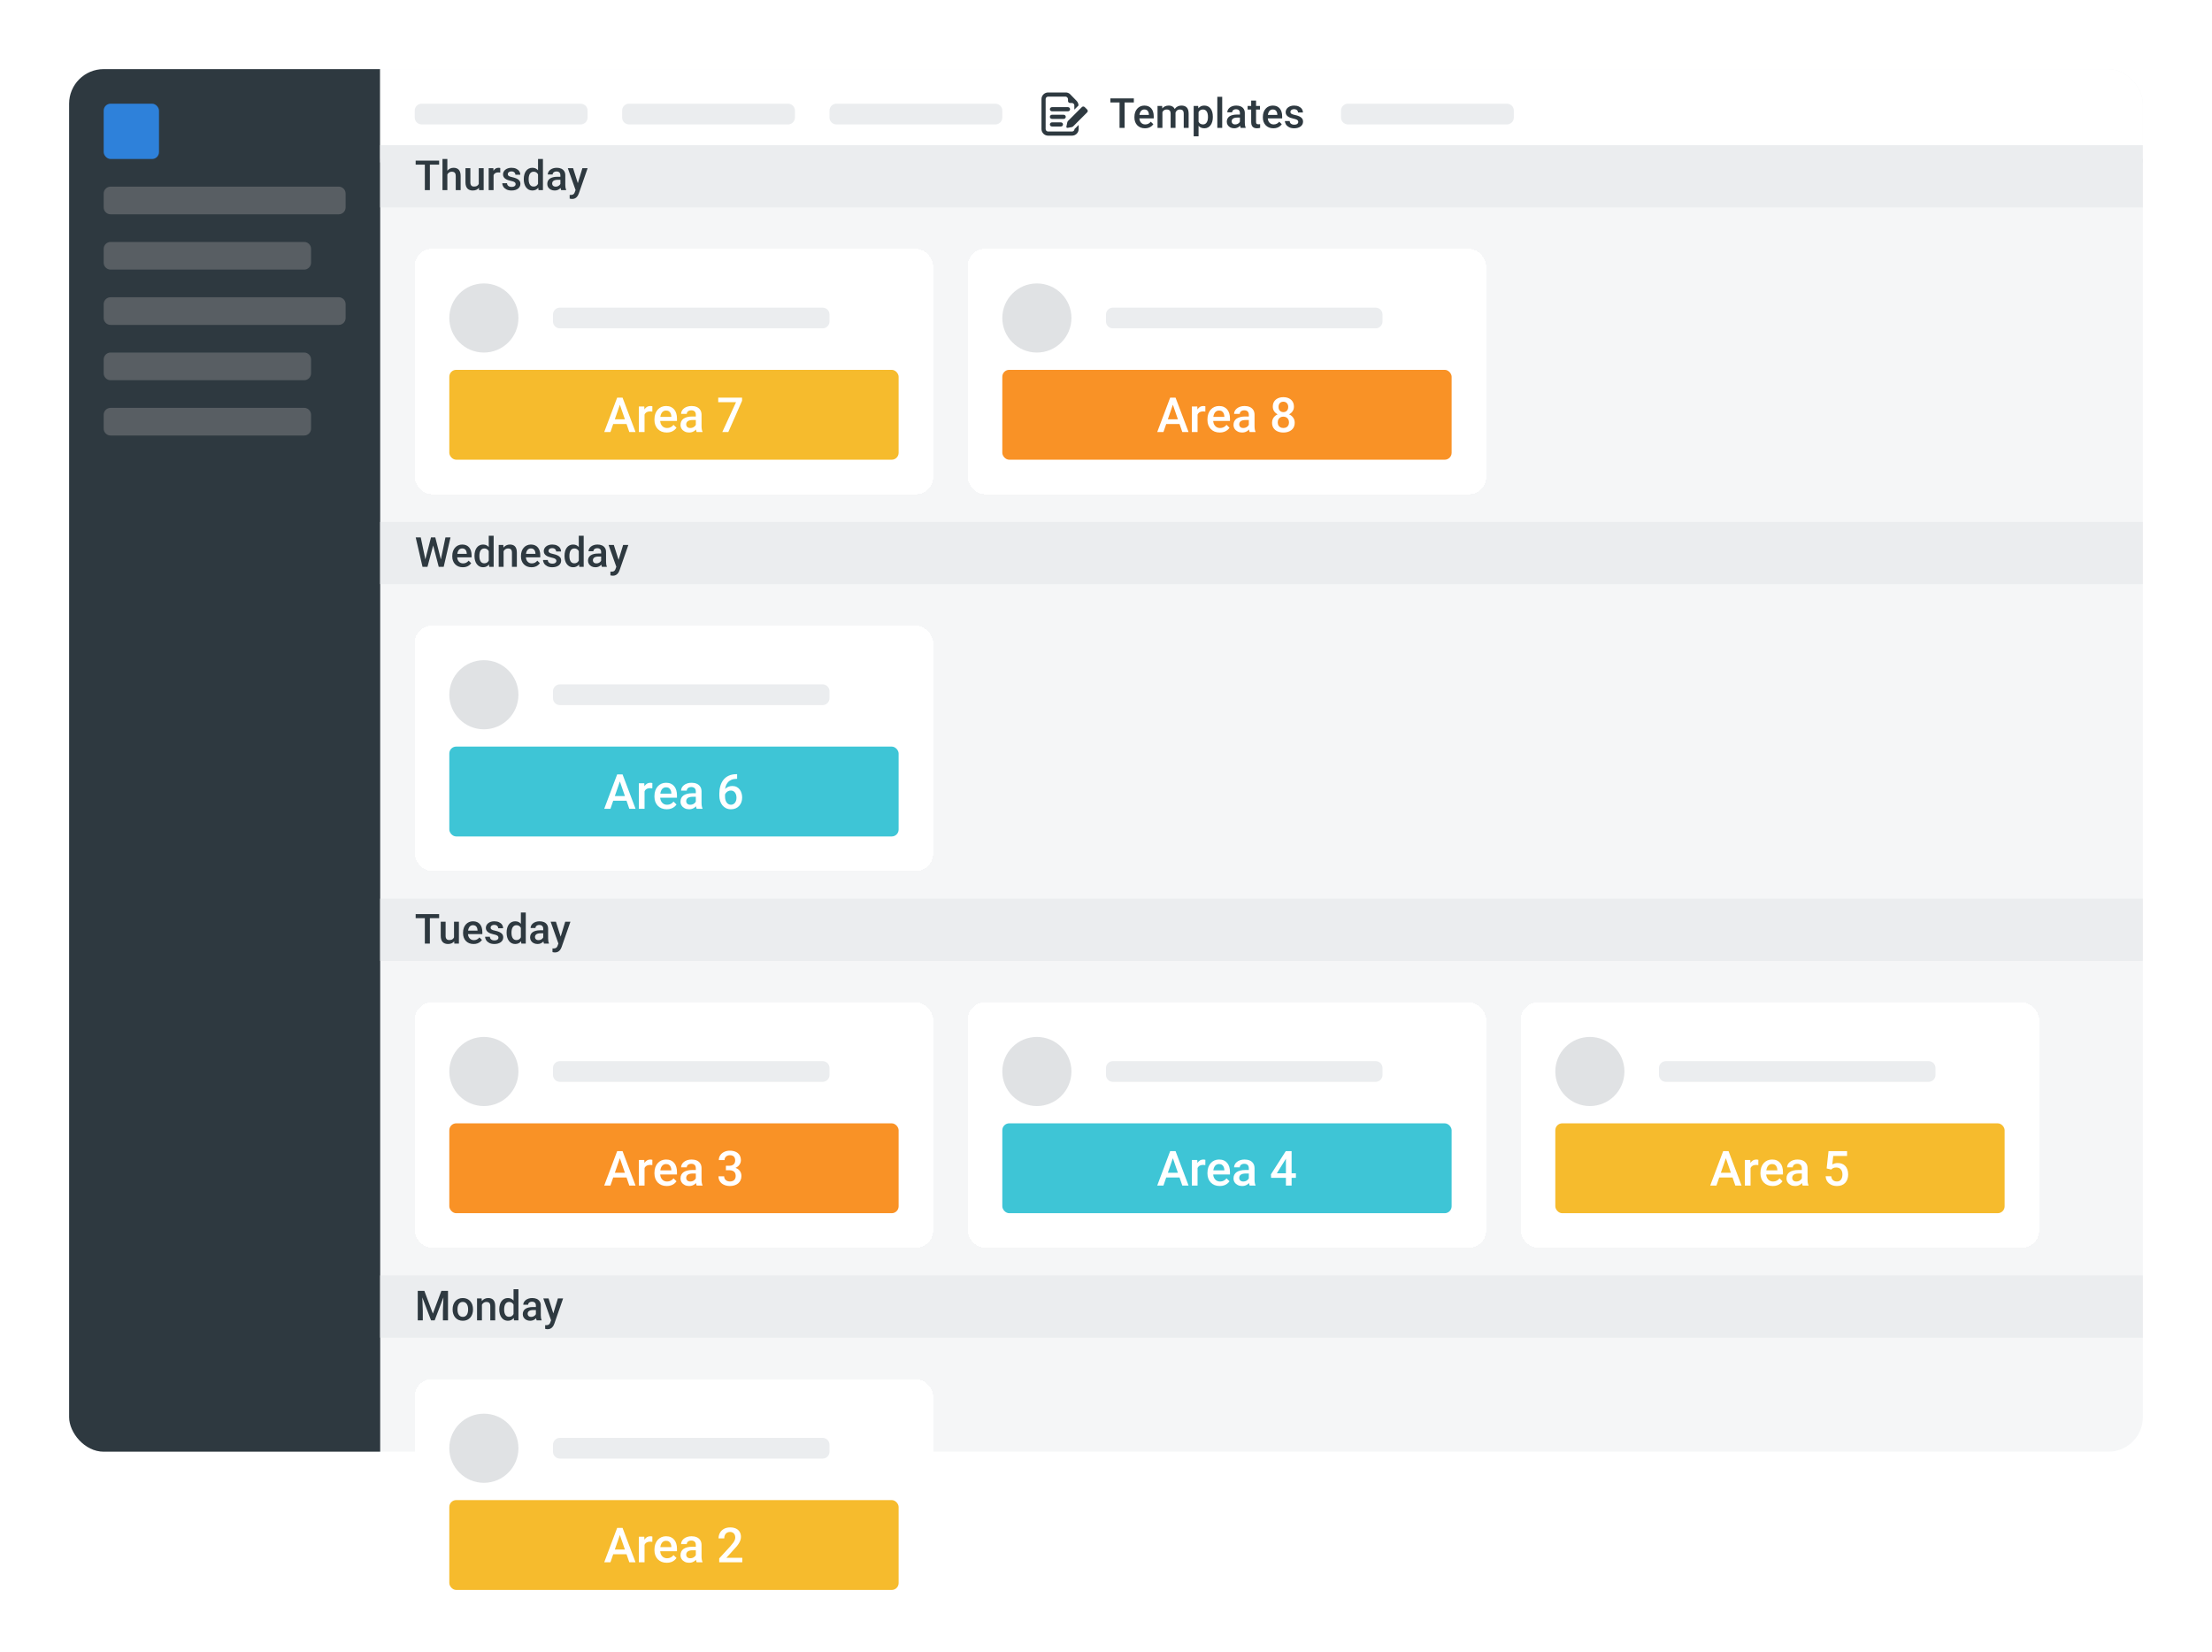<svg width="640" height="478" viewBox="0 0 640 478" fill="none" xmlns="http://www.w3.org/2000/svg">
<g filter="url(#filter0_d_18_11209)">
<g clip-path="url(#clip0_18_11209)">
<rect x="20" y="15" width="600" height="400" rx="10" fill="#F5F6F7"/>
<rect width="90" height="400" transform="translate(20 15)" fill="#2E3940"/>
<rect x="30" y="25" width="16" height="16" rx="2" fill="#2E81DA"/>
<path d="M30 51C30 49.895 30.895 49 32 49H98C99.105 49 100 49.895 100 51V55C100 56.105 99.105 57 98 57H32C30.895 57 30 56.105 30 55V51Z" fill="#585E63"/>
<path d="M30 67C30 65.895 30.895 65 32 65H88C89.105 65 90 65.895 90 67V71C90 72.105 89.105 73 88 73H32C30.895 73 30 72.105 30 71V67Z" fill="#585E63"/>
<path d="M30 83C30 81.895 30.895 81 32 81H98C99.105 81 100 81.895 100 83V87C100 88.105 99.105 89 98 89H32C30.895 89 30 88.105 30 87V83Z" fill="#585E63"/>
<path d="M30 99C30 97.895 30.895 97 32 97H88C89.105 97 90 97.895 90 99V103C90 104.105 89.105 105 88 105H32C30.895 105 30 104.105 30 103V99Z" fill="#585E63"/>
<path d="M30 115C30 113.895 30.895 113 32 113H88C89.105 113 90 113.895 90 115V119C90 120.105 89.105 121 88 121H32C30.895 121 30 120.105 30 119V115Z" fill="#585E63"/>
<rect width="510" height="26" transform="translate(110 15)" fill="white"/>
<path d="M120 27C120 25.895 120.895 25 122 25H168C169.105 25 170 25.895 170 27V29C170 30.105 169.105 31 168 31H122C120.895 31 120 30.105 120 29V27Z" fill="#EBEDEF"/>
<path d="M180 27C180 25.895 180.895 25 182 25H228C229.105 25 230 25.895 230 27V29C230 30.105 229.105 31 228 31H182C180.895 31 180 30.105 180 29V27Z" fill="#EBEDEF"/>
<path d="M240 27C240 25.895 240.895 25 242 25H288C289.105 25 290 25.895 290 27V29C290 30.105 289.105 31 288 31H242C240.895 31 240 30.105 240 29V27Z" fill="#EBEDEF"/>
<path d="M310.176 33.048H303.248C303.059 33.048 302.878 32.973 302.745 32.84C302.611 32.706 302.536 32.525 302.536 32.336V23.664C302.536 23.475 302.611 23.294 302.745 23.161C302.878 23.027 303.059 22.952 303.248 22.952H308.32C308.412 22.96 308.502 22.986 308.585 23.028C308.667 23.071 308.74 23.129 308.8 23.2C308.933 23.334 309.007 23.515 309.008 23.704V24.24C309.016 24.391 309.082 24.534 309.192 24.638C309.302 24.742 309.448 24.8 309.6 24.8H310.144C310.237 24.801 310.329 24.82 310.414 24.857C310.499 24.894 310.576 24.948 310.64 25.016C310.705 25.08 310.756 25.156 310.79 25.24C310.824 25.323 310.841 25.413 310.84 25.504V26.72L312.04 25.52C312.044 25.052 311.87 24.6 311.552 24.256C311.53 24.225 311.506 24.195 311.48 24.168L309.672 22.312L309.6 22.232C309.258 21.917 308.809 21.745 308.344 21.752H303.248C302.741 21.752 302.255 21.953 301.896 22.312C301.537 22.671 301.336 23.157 301.336 23.664V32.336C301.336 32.843 301.537 33.329 301.896 33.688C302.255 34.047 302.741 34.248 303.248 34.248H310.176C310.683 34.248 311.169 34.047 311.528 33.688C311.887 33.329 312.088 32.843 312.088 32.336V31.136L310.888 32.336C310.888 32.525 310.813 32.706 310.679 32.84C310.546 32.973 310.365 33.048 310.176 33.048Z" fill="#2E3940"/>
<path d="M306.96 31.6H304.36C304.201 31.6 304.048 31.537 303.936 31.424C303.823 31.312 303.76 31.159 303.76 31C303.76 30.841 303.823 30.688 303.936 30.576C304.048 30.463 304.201 30.4 304.36 30.4H306.96C307.119 30.4 307.272 30.463 307.384 30.576C307.497 30.688 307.56 30.841 307.56 31C307.56 31.159 307.497 31.312 307.384 31.424C307.272 31.537 307.119 31.6 306.96 31.6Z" fill="#2E3940"/>
<path d="M307.76 29.4H304.36C304.201 29.4 304.048 29.337 303.936 29.224C303.823 29.112 303.76 28.959 303.76 28.8C303.76 28.641 303.823 28.488 303.936 28.376C304.048 28.263 304.201 28.2 304.36 28.2H307.76C307.919 28.2 308.072 28.263 308.184 28.376C308.297 28.488 308.36 28.641 308.36 28.8C308.36 28.959 308.297 29.112 308.184 29.224C308.072 29.337 307.919 29.4 307.76 29.4Z" fill="#2E3940"/>
<path d="M309.008 27.2H304.36C304.201 27.2 304.048 27.137 303.936 27.024C303.823 26.912 303.76 26.759 303.76 26.6C303.76 26.441 303.823 26.288 303.936 26.176C304.048 26.063 304.201 26 304.36 26H309.008C309.167 26 309.32 26.063 309.432 26.176C309.545 26.288 309.608 26.441 309.608 26.6C309.608 26.759 309.545 26.912 309.432 27.024C309.32 27.137 309.167 27.2 309.008 27.2Z" fill="#2E3940"/>
<path d="M314.496 27.56L310.496 31.56C310.38 31.673 310.232 31.749 310.072 31.776L308.872 31.992C308.826 32.001 308.779 31.998 308.734 31.984C308.689 31.97 308.649 31.946 308.615 31.913C308.582 31.88 308.558 31.839 308.544 31.794C308.53 31.749 308.527 31.702 308.536 31.656L308.8 30.4C308.832 30.24 308.91 30.093 309.024 29.976L313.024 25.976C313.13 25.87 313.274 25.811 313.424 25.811C313.574 25.811 313.718 25.87 313.824 25.976L314.544 26.688C314.604 26.745 314.65 26.815 314.681 26.892C314.711 26.969 314.725 27.052 314.72 27.135C314.715 27.218 314.693 27.299 314.654 27.372C314.616 27.445 314.562 27.509 314.496 27.56Z" fill="#2E3940"/>
<path d="M325.377 23.469V32H323.918V23.469H325.377ZM328.055 23.469V24.641H321.264V23.469H328.055ZM331.271 32.117C330.803 32.117 330.379 32.041 330 31.889C329.625 31.732 329.305 31.516 329.039 31.238C328.777 30.961 328.576 30.635 328.436 30.26C328.295 29.885 328.225 29.48 328.225 29.047V28.812C328.225 28.316 328.297 27.867 328.441 27.465C328.586 27.062 328.787 26.719 329.045 26.434C329.303 26.145 329.607 25.924 329.959 25.771C330.311 25.619 330.691 25.543 331.102 25.543C331.555 25.543 331.951 25.619 332.291 25.771C332.631 25.924 332.912 26.139 333.135 26.416C333.361 26.689 333.529 27.016 333.639 27.395C333.752 27.773 333.809 28.191 333.809 28.648V29.252H328.91V28.238H332.414V28.127C332.406 27.873 332.355 27.635 332.262 27.412C332.172 27.189 332.033 27.01 331.846 26.873C331.658 26.736 331.408 26.668 331.096 26.668C330.861 26.668 330.652 26.719 330.469 26.82C330.289 26.918 330.139 27.061 330.018 27.248C329.896 27.436 329.803 27.662 329.736 27.928C329.674 28.189 329.643 28.484 329.643 28.812V29.047C329.643 29.324 329.68 29.582 329.754 29.82C329.832 30.055 329.945 30.26 330.094 30.436C330.242 30.611 330.422 30.75 330.633 30.852C330.844 30.949 331.084 30.998 331.354 30.998C331.693 30.998 331.996 30.93 332.262 30.793C332.527 30.656 332.758 30.463 332.953 30.213L333.697 30.934C333.561 31.133 333.383 31.324 333.164 31.508C332.945 31.688 332.678 31.834 332.361 31.947C332.049 32.06 331.686 32.117 331.271 32.117ZM336.322 26.949V32H334.91V25.66H336.24L336.322 26.949ZM336.094 28.596L335.613 28.59C335.613 28.152 335.668 27.748 335.777 27.377C335.887 27.006 336.047 26.684 336.258 26.41C336.469 26.133 336.73 25.92 337.043 25.771C337.359 25.619 337.725 25.543 338.139 25.543C338.428 25.543 338.691 25.586 338.93 25.672C339.172 25.754 339.381 25.885 339.557 26.064C339.736 26.244 339.873 26.475 339.967 26.756C340.064 27.037 340.113 27.377 340.113 27.775V32H338.701V27.898C338.701 27.59 338.654 27.348 338.561 27.172C338.471 26.996 338.34 26.871 338.168 26.797C338 26.719 337.799 26.68 337.564 26.68C337.299 26.68 337.072 26.73 336.885 26.832C336.701 26.934 336.551 27.072 336.434 27.248C336.316 27.424 336.23 27.627 336.176 27.857C336.121 28.088 336.094 28.334 336.094 28.596ZM340.025 28.221L339.363 28.367C339.363 27.984 339.416 27.623 339.521 27.283C339.631 26.939 339.789 26.639 339.996 26.381C340.207 26.119 340.467 25.914 340.775 25.766C341.084 25.617 341.438 25.543 341.836 25.543C342.16 25.543 342.449 25.588 342.703 25.678C342.961 25.764 343.18 25.9 343.359 26.088C343.539 26.275 343.676 26.52 343.77 26.82C343.863 27.117 343.91 27.477 343.91 27.898V32H342.492V27.893C342.492 27.572 342.445 27.324 342.352 27.148C342.262 26.973 342.133 26.852 341.965 26.785C341.797 26.715 341.596 26.68 341.361 26.68C341.143 26.68 340.949 26.721 340.781 26.803C340.617 26.881 340.479 26.992 340.365 27.137C340.252 27.277 340.166 27.439 340.107 27.623C340.053 27.807 340.025 28.006 340.025 28.221ZM346.781 26.879V34.438H345.369V25.66H346.67L346.781 26.879ZM350.912 28.771V28.895C350.912 29.355 350.857 29.783 350.748 30.178C350.643 30.568 350.484 30.91 350.273 31.203C350.066 31.492 349.811 31.717 349.506 31.877C349.201 32.037 348.85 32.117 348.451 32.117C348.057 32.117 347.711 32.045 347.414 31.9C347.121 31.752 346.873 31.543 346.67 31.273C346.467 31.004 346.303 30.688 346.178 30.324C346.057 29.957 345.971 29.555 345.92 29.117V28.643C345.971 28.178 346.057 27.756 346.178 27.377C346.303 26.998 346.467 26.672 346.67 26.398C346.873 26.125 347.121 25.914 347.414 25.766C347.707 25.617 348.049 25.543 348.439 25.543C348.838 25.543 349.191 25.621 349.5 25.777C349.809 25.93 350.068 26.148 350.279 26.434C350.49 26.715 350.648 27.055 350.754 27.453C350.859 27.848 350.912 28.287 350.912 28.771ZM349.5 28.895V28.771C349.5 28.479 349.473 28.207 349.418 27.957C349.363 27.703 349.277 27.48 349.16 27.289C349.043 27.098 348.893 26.949 348.709 26.844C348.529 26.734 348.312 26.68 348.059 26.68C347.809 26.68 347.594 26.723 347.414 26.809C347.234 26.891 347.084 27.006 346.963 27.154C346.842 27.303 346.748 27.477 346.682 27.676C346.615 27.871 346.568 28.084 346.541 28.314V29.451C346.588 29.732 346.668 29.99 346.781 30.225C346.895 30.459 347.055 30.646 347.262 30.787C347.473 30.924 347.742 30.992 348.07 30.992C348.324 30.992 348.541 30.938 348.721 30.828C348.9 30.719 349.047 30.568 349.16 30.377C349.277 30.182 349.363 29.957 349.418 29.703C349.473 29.449 349.5 29.18 349.5 28.895ZM353.625 23V32H352.207V23H353.625ZM358.746 30.729V27.705C358.746 27.479 358.705 27.283 358.623 27.119C358.541 26.955 358.416 26.828 358.248 26.738C358.084 26.648 357.877 26.604 357.627 26.604C357.396 26.604 357.197 26.643 357.029 26.721C356.861 26.799 356.73 26.904 356.637 27.037C356.543 27.17 356.496 27.32 356.496 27.488H355.09C355.09 27.238 355.15 26.996 355.271 26.762C355.393 26.527 355.568 26.318 355.799 26.135C356.029 25.951 356.305 25.807 356.625 25.701C356.945 25.596 357.305 25.543 357.703 25.543C358.18 25.543 358.602 25.623 358.969 25.783C359.34 25.943 359.631 26.186 359.842 26.51C360.057 26.83 360.164 27.232 360.164 27.717V30.535C360.164 30.824 360.184 31.084 360.223 31.314C360.266 31.541 360.326 31.738 360.404 31.906V32H358.957C358.891 31.848 358.838 31.654 358.799 31.42C358.764 31.182 358.746 30.951 358.746 30.729ZM358.951 28.145L358.963 29.018H357.949C357.688 29.018 357.457 29.043 357.258 29.094C357.059 29.141 356.893 29.211 356.76 29.305C356.627 29.398 356.527 29.512 356.461 29.645C356.395 29.777 356.361 29.928 356.361 30.096C356.361 30.264 356.4 30.418 356.479 30.559C356.557 30.695 356.67 30.803 356.818 30.881C356.971 30.959 357.154 30.998 357.369 30.998C357.658 30.998 357.91 30.939 358.125 30.822C358.344 30.701 358.516 30.555 358.641 30.383C358.766 30.207 358.832 30.041 358.84 29.885L359.297 30.512C359.25 30.672 359.17 30.844 359.057 31.027C358.943 31.211 358.795 31.387 358.611 31.555C358.432 31.719 358.215 31.854 357.961 31.959C357.711 32.065 357.422 32.117 357.094 32.117C356.68 32.117 356.311 32.035 355.986 31.871C355.662 31.703 355.408 31.479 355.225 31.197C355.041 30.912 354.949 30.59 354.949 30.23C354.949 29.895 355.012 29.598 355.137 29.34C355.266 29.078 355.453 28.859 355.699 28.684C355.949 28.508 356.254 28.375 356.613 28.285C356.973 28.191 357.383 28.145 357.844 28.145H358.951ZM364.547 25.66V26.691H360.973V25.66H364.547ZM362.004 24.107H363.416V30.248C363.416 30.443 363.443 30.594 363.498 30.699C363.557 30.801 363.637 30.869 363.738 30.904C363.84 30.939 363.959 30.957 364.096 30.957C364.193 30.957 364.287 30.951 364.377 30.939C364.467 30.928 364.539 30.916 364.594 30.904L364.6 31.982C364.482 32.018 364.346 32.049 364.189 32.076C364.037 32.103 363.861 32.117 363.662 32.117C363.338 32.117 363.051 32.06 362.801 31.947C362.551 31.83 362.355 31.641 362.215 31.379C362.074 31.117 362.004 30.77 362.004 30.336V24.107ZM368.432 32.117C367.963 32.117 367.539 32.041 367.16 31.889C366.785 31.732 366.465 31.516 366.199 31.238C365.938 30.961 365.736 30.635 365.596 30.26C365.455 29.885 365.385 29.48 365.385 29.047V28.812C365.385 28.316 365.457 27.867 365.602 27.465C365.746 27.062 365.947 26.719 366.205 26.434C366.463 26.145 366.768 25.924 367.119 25.771C367.471 25.619 367.852 25.543 368.262 25.543C368.715 25.543 369.111 25.619 369.451 25.771C369.791 25.924 370.072 26.139 370.295 26.416C370.521 26.689 370.689 27.016 370.799 27.395C370.912 27.773 370.969 28.191 370.969 28.648V29.252H366.07V28.238H369.574V28.127C369.566 27.873 369.516 27.635 369.422 27.412C369.332 27.189 369.193 27.01 369.006 26.873C368.818 26.736 368.568 26.668 368.256 26.668C368.021 26.668 367.812 26.719 367.629 26.82C367.449 26.918 367.299 27.061 367.178 27.248C367.057 27.436 366.963 27.662 366.896 27.928C366.834 28.189 366.803 28.484 366.803 28.812V29.047C366.803 29.324 366.84 29.582 366.914 29.82C366.992 30.055 367.105 30.26 367.254 30.436C367.402 30.611 367.582 30.75 367.793 30.852C368.004 30.949 368.244 30.998 368.514 30.998C368.854 30.998 369.156 30.93 369.422 30.793C369.688 30.656 369.918 30.463 370.113 30.213L370.857 30.934C370.721 31.133 370.543 31.324 370.324 31.508C370.105 31.688 369.838 31.834 369.521 31.947C369.209 32.06 368.846 32.117 368.432 32.117ZM375.627 30.283C375.627 30.143 375.592 30.016 375.521 29.902C375.451 29.785 375.316 29.68 375.117 29.586C374.922 29.492 374.633 29.406 374.25 29.328C373.914 29.254 373.605 29.166 373.324 29.064C373.047 28.959 372.809 28.832 372.609 28.684C372.41 28.535 372.256 28.359 372.146 28.156C372.037 27.953 371.982 27.719 371.982 27.453C371.982 27.195 372.039 26.951 372.152 26.721C372.266 26.49 372.428 26.287 372.639 26.111C372.85 25.936 373.105 25.797 373.406 25.695C373.711 25.594 374.051 25.543 374.426 25.543C374.957 25.543 375.412 25.633 375.791 25.812C376.174 25.988 376.467 26.229 376.67 26.533C376.873 26.834 376.975 27.174 376.975 27.553H375.562C375.562 27.385 375.52 27.229 375.434 27.084C375.352 26.936 375.227 26.816 375.059 26.727C374.891 26.633 374.68 26.586 374.426 26.586C374.184 26.586 373.982 26.625 373.822 26.703C373.666 26.777 373.549 26.875 373.471 26.996C373.396 27.117 373.359 27.25 373.359 27.395C373.359 27.5 373.379 27.596 373.418 27.682C373.461 27.764 373.531 27.84 373.629 27.91C373.727 27.977 373.859 28.039 374.027 28.098C374.199 28.156 374.414 28.213 374.672 28.268C375.156 28.369 375.572 28.5 375.92 28.66C376.271 28.816 376.541 29.02 376.729 29.27C376.916 29.516 377.01 29.828 377.01 30.207C377.01 30.488 376.949 30.746 376.828 30.98C376.711 31.211 376.539 31.412 376.312 31.584C376.086 31.752 375.814 31.883 375.498 31.977C375.186 32.07 374.834 32.117 374.443 32.117C373.869 32.117 373.383 32.016 372.984 31.812C372.586 31.605 372.283 31.342 372.076 31.021C371.873 30.697 371.771 30.361 371.771 30.014H373.137C373.152 30.275 373.225 30.484 373.354 30.641C373.486 30.793 373.65 30.904 373.846 30.975C374.045 31.041 374.25 31.074 374.461 31.074C374.715 31.074 374.928 31.041 375.1 30.975C375.271 30.904 375.402 30.811 375.492 30.693C375.582 30.572 375.627 30.436 375.627 30.283Z" fill="#2E3940"/>
<path d="M300 39H378V41H300V39Z" fill="#2E81DA"/>
<path d="M388 27C388 25.895 388.895 25 390 25H436C437.105 25 438 25.895 438 27V29C438 30.105 437.105 31 436 31H390C388.895 31 388 30.105 388 29V27Z" fill="#EBEDEF"/>
<rect width="510" height="1" transform="matrix(-1 0 0 1 620 41)" fill="#E0E2E4"/>
</g>
</g>
<g clip-path="url(#clip1_18_11209)">
<rect width="510" height="18" transform="translate(110 42)" fill="#EBEDEF"/>
<path d="M124.377 46.469V55H122.918V46.469H124.377ZM127.055 46.469V47.641H120.264V46.469H127.055ZM129.434 46V55H128.027V46H129.434ZM129.188 51.596L128.73 51.59C128.734 51.152 128.795 50.748 128.912 50.377C129.033 50.006 129.201 49.684 129.416 49.41C129.635 49.133 129.896 48.92 130.201 48.772C130.506 48.619 130.844 48.543 131.215 48.543C131.527 48.543 131.809 48.586 132.059 48.672C132.312 48.758 132.531 48.897 132.715 49.088C132.898 49.275 133.037 49.522 133.131 49.826C133.229 50.127 133.277 50.494 133.277 50.928V55H131.859V50.916C131.859 50.611 131.814 50.369 131.725 50.19C131.639 50.01 131.512 49.881 131.344 49.803C131.176 49.721 130.971 49.68 130.729 49.68C130.475 49.68 130.25 49.73 130.055 49.832C129.863 49.934 129.703 50.072 129.574 50.248C129.445 50.424 129.348 50.627 129.281 50.857C129.219 51.088 129.188 51.334 129.188 51.596ZM138.521 53.506V48.66H139.939V55H138.604L138.521 53.506ZM138.721 52.188L139.195 52.176C139.195 52.602 139.148 52.994 139.055 53.353C138.961 53.709 138.816 54.02 138.621 54.285C138.426 54.547 138.176 54.752 137.871 54.9C137.566 55.045 137.201 55.117 136.775 55.117C136.467 55.117 136.184 55.072 135.926 54.982C135.668 54.893 135.445 54.754 135.258 54.566C135.074 54.379 134.932 54.135 134.83 53.834C134.729 53.533 134.678 53.174 134.678 52.756V48.66H136.09V52.768C136.09 52.998 136.117 53.191 136.172 53.348C136.227 53.5 136.301 53.623 136.395 53.717C136.488 53.81 136.598 53.877 136.723 53.916C136.848 53.955 136.98 53.975 137.121 53.975C137.523 53.975 137.84 53.897 138.07 53.74C138.305 53.58 138.471 53.365 138.568 53.096C138.67 52.826 138.721 52.523 138.721 52.188ZM142.805 49.867V55H141.393V48.66H142.74L142.805 49.867ZM144.744 48.619L144.732 49.932C144.646 49.916 144.553 49.904 144.451 49.897C144.354 49.889 144.256 49.885 144.158 49.885C143.916 49.885 143.703 49.92 143.52 49.99C143.336 50.057 143.182 50.154 143.057 50.283C142.936 50.408 142.842 50.56 142.775 50.74C142.709 50.92 142.67 51.121 142.658 51.344L142.336 51.367C142.336 50.969 142.375 50.6 142.453 50.26C142.531 49.92 142.648 49.621 142.805 49.363C142.965 49.105 143.164 48.904 143.402 48.76C143.645 48.615 143.924 48.543 144.24 48.543C144.326 48.543 144.418 48.551 144.516 48.566C144.617 48.582 144.693 48.6 144.744 48.619ZM149.186 53.283C149.186 53.143 149.15 53.016 149.08 52.902C149.01 52.785 148.875 52.68 148.676 52.586C148.48 52.492 148.191 52.406 147.809 52.328C147.473 52.254 147.164 52.166 146.883 52.065C146.605 51.959 146.367 51.832 146.168 51.684C145.969 51.535 145.814 51.359 145.705 51.156C145.596 50.953 145.541 50.719 145.541 50.453C145.541 50.195 145.598 49.951 145.711 49.721C145.824 49.49 145.986 49.287 146.197 49.111C146.408 48.935 146.664 48.797 146.965 48.695C147.27 48.594 147.609 48.543 147.984 48.543C148.516 48.543 148.971 48.633 149.35 48.812C149.732 48.988 150.025 49.228 150.229 49.533C150.432 49.834 150.533 50.174 150.533 50.553H149.121C149.121 50.385 149.078 50.228 148.992 50.084C148.91 49.935 148.785 49.816 148.617 49.727C148.449 49.633 148.238 49.586 147.984 49.586C147.742 49.586 147.541 49.625 147.381 49.703C147.225 49.777 147.107 49.875 147.029 49.996C146.955 50.117 146.918 50.25 146.918 50.395C146.918 50.5 146.938 50.596 146.977 50.682C147.02 50.764 147.09 50.84 147.188 50.91C147.285 50.977 147.418 51.039 147.586 51.098C147.758 51.156 147.973 51.213 148.23 51.268C148.715 51.369 149.131 51.5 149.479 51.66C149.83 51.816 150.1 52.02 150.287 52.27C150.475 52.516 150.568 52.828 150.568 53.207C150.568 53.488 150.508 53.746 150.387 53.98C150.27 54.211 150.098 54.412 149.871 54.584C149.645 54.752 149.373 54.883 149.057 54.977C148.744 55.07 148.393 55.117 148.002 55.117C147.428 55.117 146.941 55.016 146.543 54.812C146.145 54.605 145.842 54.342 145.635 54.022C145.432 53.697 145.33 53.361 145.33 53.014H146.695C146.711 53.275 146.783 53.484 146.912 53.641C147.045 53.793 147.209 53.904 147.404 53.975C147.604 54.041 147.809 54.074 148.02 54.074C148.273 54.074 148.486 54.041 148.658 53.975C148.83 53.904 148.961 53.81 149.051 53.693C149.141 53.572 149.186 53.435 149.186 53.283ZM155.672 53.688V46H157.09V55H155.807L155.672 53.688ZM151.547 51.9V51.777C151.547 51.297 151.604 50.859 151.717 50.465C151.83 50.066 151.994 49.725 152.209 49.44C152.424 49.15 152.686 48.93 152.994 48.777C153.303 48.621 153.65 48.543 154.037 48.543C154.42 48.543 154.756 48.617 155.045 48.766C155.334 48.914 155.58 49.127 155.783 49.404C155.986 49.678 156.148 50.006 156.27 50.389C156.391 50.768 156.477 51.19 156.527 51.654V52.047C156.477 52.5 156.391 52.914 156.27 53.289C156.148 53.664 155.986 53.988 155.783 54.262C155.58 54.535 155.332 54.746 155.039 54.895C154.75 55.043 154.412 55.117 154.025 55.117C153.643 55.117 153.297 55.037 152.988 54.877C152.684 54.717 152.424 54.492 152.209 54.203C151.994 53.914 151.83 53.574 151.717 53.184C151.604 52.789 151.547 52.361 151.547 51.9ZM152.959 51.777V51.9C152.959 52.19 152.984 52.459 153.035 52.709C153.09 52.959 153.174 53.18 153.287 53.371C153.4 53.559 153.547 53.707 153.727 53.816C153.91 53.922 154.129 53.975 154.383 53.975C154.703 53.975 154.967 53.904 155.174 53.764C155.381 53.623 155.543 53.434 155.66 53.195C155.781 52.953 155.863 52.684 155.906 52.387V51.326C155.883 51.096 155.834 50.881 155.76 50.682C155.689 50.482 155.594 50.309 155.473 50.16C155.352 50.008 155.201 49.891 155.021 49.809C154.846 49.723 154.637 49.68 154.395 49.68C154.137 49.68 153.918 49.734 153.738 49.844C153.559 49.953 153.41 50.103 153.293 50.295C153.18 50.486 153.096 50.709 153.041 50.963C152.986 51.217 152.959 51.488 152.959 51.777ZM162.141 53.728V50.705C162.141 50.478 162.1 50.283 162.018 50.119C161.936 49.955 161.811 49.828 161.643 49.738C161.479 49.648 161.271 49.603 161.021 49.603C160.791 49.603 160.592 49.643 160.424 49.721C160.256 49.799 160.125 49.904 160.031 50.037C159.938 50.17 159.891 50.32 159.891 50.488H158.484C158.484 50.238 158.545 49.996 158.666 49.762C158.787 49.527 158.963 49.318 159.193 49.135C159.424 48.951 159.699 48.807 160.02 48.701C160.34 48.596 160.699 48.543 161.098 48.543C161.574 48.543 161.996 48.623 162.363 48.783C162.734 48.943 163.025 49.185 163.236 49.51C163.451 49.83 163.559 50.232 163.559 50.717V53.535C163.559 53.824 163.578 54.084 163.617 54.315C163.66 54.541 163.721 54.738 163.799 54.906V55H162.352C162.285 54.848 162.232 54.654 162.193 54.42C162.158 54.182 162.141 53.951 162.141 53.728ZM162.346 51.145L162.357 52.018H161.344C161.082 52.018 160.852 52.043 160.652 52.094C160.453 52.141 160.287 52.211 160.154 52.305C160.021 52.398 159.922 52.512 159.855 52.645C159.789 52.777 159.756 52.928 159.756 53.096C159.756 53.264 159.795 53.418 159.873 53.559C159.951 53.695 160.064 53.803 160.213 53.881C160.365 53.959 160.549 53.998 160.764 53.998C161.053 53.998 161.305 53.94 161.52 53.822C161.738 53.701 161.91 53.555 162.035 53.383C162.16 53.207 162.227 53.041 162.234 52.885L162.691 53.512C162.645 53.672 162.564 53.844 162.451 54.027C162.338 54.211 162.189 54.387 162.006 54.555C161.826 54.719 161.609 54.853 161.355 54.959C161.105 55.065 160.816 55.117 160.488 55.117C160.074 55.117 159.705 55.035 159.381 54.871C159.057 54.703 158.803 54.478 158.619 54.197C158.436 53.912 158.344 53.59 158.344 53.23C158.344 52.895 158.406 52.598 158.531 52.34C158.66 52.078 158.848 51.859 159.094 51.684C159.344 51.508 159.648 51.375 160.008 51.285C160.367 51.191 160.777 51.145 161.238 51.145H162.346ZM166.781 54.309L168.504 48.66H170.016L167.473 55.967C167.414 56.123 167.338 56.293 167.244 56.477C167.15 56.66 167.027 56.834 166.875 56.998C166.727 57.166 166.541 57.301 166.318 57.402C166.096 57.508 165.826 57.56 165.51 57.56C165.385 57.56 165.264 57.549 165.146 57.525C165.033 57.506 164.926 57.484 164.824 57.461L164.818 56.383C164.857 56.387 164.904 56.391 164.959 56.395C165.018 56.398 165.064 56.4 165.1 56.4C165.334 56.4 165.529 56.371 165.686 56.312C165.842 56.258 165.969 56.168 166.066 56.043C166.168 55.918 166.254 55.75 166.324 55.539L166.781 54.309ZM165.809 48.66L167.314 53.406L167.566 54.895L166.588 55.147L164.285 48.66H165.809Z" fill="#2E3940"/>
<g filter="url(#filter1_d_18_11209)">
<rect x="120" y="70" width="150" height="71" rx="5" fill="white" shape-rendering="crispEdges"/>
<circle cx="140" cy="90" r="10" fill="#E0E2E4"/>
<path d="M160 89C160 87.895 160.895 87 162 87H238C239.105 87 240 87.895 240 89V91C240 92.105 239.105 93 238 93H162C160.895 93 160 92.105 160 91V89Z" fill="#EBEDEF"/>
<rect x="130" y="105" width="130" height="26" rx="2" fill="#F6BB2D"/>
<path d="M179.592 114.373L176.618 123H174.82L178.566 113.047H179.715L179.592 114.373ZM182.08 123L179.1 114.373L178.97 113.047H180.125L183.885 123H182.08ZM181.937 119.309V120.669H176.522V119.309H181.937ZM186.489 117.012V123H184.842V115.604H186.414L186.489 117.012ZM188.752 115.556L188.738 117.087C188.638 117.069 188.529 117.055 188.41 117.046C188.296 117.037 188.182 117.032 188.068 117.032C187.786 117.032 187.537 117.073 187.323 117.155C187.109 117.233 186.929 117.347 186.783 117.497C186.642 117.643 186.533 117.821 186.455 118.03C186.378 118.24 186.332 118.475 186.318 118.734L185.942 118.762C185.942 118.297 185.988 117.866 186.079 117.47C186.17 117.073 186.307 116.725 186.489 116.424C186.676 116.123 186.909 115.888 187.187 115.72C187.469 115.551 187.795 115.467 188.164 115.467C188.264 115.467 188.371 115.476 188.485 115.494C188.604 115.512 188.693 115.533 188.752 115.556ZM192.908 123.137C192.361 123.137 191.867 123.048 191.425 122.87C190.987 122.688 190.614 122.435 190.304 122.111C189.998 121.788 189.764 121.407 189.6 120.97C189.436 120.532 189.354 120.061 189.354 119.555V119.281C189.354 118.702 189.438 118.178 189.606 117.709C189.775 117.24 190.01 116.839 190.311 116.506C190.611 116.169 190.967 115.911 191.377 115.733C191.787 115.556 192.231 115.467 192.71 115.467C193.239 115.467 193.701 115.556 194.098 115.733C194.494 115.911 194.822 116.162 195.082 116.485C195.346 116.804 195.542 117.185 195.67 117.627C195.802 118.069 195.868 118.557 195.868 119.09V119.794H190.153V118.611H194.241V118.481C194.232 118.185 194.173 117.907 194.063 117.647C193.959 117.388 193.797 117.178 193.578 117.019C193.359 116.859 193.068 116.779 192.703 116.779C192.43 116.779 192.186 116.839 191.972 116.957C191.762 117.071 191.587 117.237 191.445 117.456C191.304 117.675 191.195 117.939 191.117 118.249C191.044 118.554 191.008 118.898 191.008 119.281V119.555C191.008 119.878 191.051 120.179 191.138 120.457C191.229 120.73 191.361 120.97 191.534 121.175C191.707 121.38 191.917 121.542 192.163 121.66C192.409 121.774 192.689 121.831 193.004 121.831C193.4 121.831 193.754 121.751 194.063 121.592C194.373 121.432 194.642 121.207 194.87 120.915L195.738 121.756C195.579 121.988 195.371 122.212 195.116 122.426C194.861 122.635 194.549 122.806 194.18 122.938C193.815 123.071 193.391 123.137 192.908 123.137ZM201.323 121.517V117.989C201.323 117.725 201.275 117.497 201.18 117.306C201.084 117.114 200.938 116.966 200.742 116.861C200.551 116.757 200.309 116.704 200.018 116.704C199.749 116.704 199.516 116.75 199.32 116.841C199.124 116.932 198.972 117.055 198.862 117.21C198.753 117.365 198.698 117.54 198.698 117.736H197.058C197.058 117.445 197.128 117.162 197.27 116.889C197.411 116.615 197.616 116.371 197.885 116.157C198.154 115.943 198.475 115.774 198.849 115.651C199.222 115.528 199.642 115.467 200.106 115.467C200.662 115.467 201.155 115.56 201.583 115.747C202.016 115.934 202.355 116.216 202.602 116.595C202.852 116.968 202.978 117.438 202.978 118.003V121.291C202.978 121.628 203 121.931 203.046 122.2C203.096 122.465 203.167 122.695 203.258 122.891V123H201.569C201.492 122.822 201.43 122.597 201.385 122.323C201.344 122.045 201.323 121.776 201.323 121.517ZM201.562 118.502L201.576 119.521H200.394C200.088 119.521 199.819 119.55 199.587 119.609C199.354 119.664 199.161 119.746 199.006 119.855C198.851 119.965 198.735 120.097 198.657 120.252C198.58 120.407 198.541 120.582 198.541 120.778C198.541 120.974 198.587 121.154 198.678 121.318C198.769 121.478 198.901 121.603 199.074 121.694C199.252 121.785 199.466 121.831 199.717 121.831C200.054 121.831 200.348 121.763 200.599 121.626C200.854 121.485 201.054 121.314 201.2 121.113C201.346 120.908 201.424 120.715 201.433 120.532L201.966 121.264C201.911 121.451 201.818 121.651 201.686 121.865C201.553 122.079 201.38 122.285 201.166 122.48C200.956 122.672 200.703 122.829 200.407 122.952C200.116 123.075 199.778 123.137 199.396 123.137C198.912 123.137 198.482 123.041 198.104 122.85C197.725 122.654 197.429 122.392 197.215 122.063C197.001 121.731 196.894 121.355 196.894 120.936C196.894 120.544 196.966 120.197 197.112 119.896C197.263 119.591 197.481 119.336 197.769 119.131C198.06 118.926 198.416 118.771 198.835 118.666C199.254 118.557 199.733 118.502 200.271 118.502H201.562ZM214.701 113.047V113.949L210.723 123H208.986L212.958 114.359H207.804V113.047H214.701Z" fill="white"/>
</g>
<g filter="url(#filter2_d_18_11209)">
<rect x="280" y="70" width="150" height="71" rx="5" fill="white" shape-rendering="crispEdges"/>
<circle cx="300" cy="90" r="10" fill="#E0E2E4"/>
<path d="M320 89C320 87.895 320.895 87 322 87H398C399.105 87 400 87.895 400 89V91C400 92.105 399.105 93 398 93H322C320.895 93 320 92.105 320 91V89Z" fill="#EBEDEF"/>
<rect x="290" y="105" width="130" height="26" rx="2" fill="#F99226"/>
<path d="M339.592 114.373L336.618 123H334.82L338.566 113.047H339.715L339.592 114.373ZM342.08 123L339.1 114.373L338.97 113.047H340.125L343.885 123H342.08ZM341.937 119.309V120.669H336.522V119.309H341.937ZM346.489 117.012V123H344.842V115.604H346.414L346.489 117.012ZM348.752 115.556L348.738 117.087C348.638 117.069 348.529 117.055 348.41 117.046C348.296 117.037 348.182 117.032 348.068 117.032C347.786 117.032 347.537 117.073 347.323 117.155C347.109 117.233 346.929 117.347 346.783 117.497C346.642 117.643 346.533 117.821 346.455 118.03C346.378 118.24 346.332 118.475 346.318 118.734L345.942 118.762C345.942 118.297 345.988 117.866 346.079 117.47C346.17 117.073 346.307 116.725 346.489 116.424C346.676 116.123 346.909 115.888 347.187 115.72C347.469 115.551 347.795 115.467 348.164 115.467C348.264 115.467 348.371 115.476 348.485 115.494C348.604 115.512 348.693 115.533 348.752 115.556ZM352.908 123.137C352.361 123.137 351.867 123.048 351.425 122.87C350.987 122.688 350.614 122.435 350.304 122.111C349.998 121.788 349.764 121.407 349.6 120.97C349.436 120.532 349.354 120.061 349.354 119.555V119.281C349.354 118.702 349.438 118.178 349.606 117.709C349.775 117.24 350.01 116.839 350.311 116.506C350.611 116.169 350.967 115.911 351.377 115.733C351.787 115.556 352.231 115.467 352.71 115.467C353.239 115.467 353.701 115.556 354.098 115.733C354.494 115.911 354.822 116.162 355.082 116.485C355.346 116.804 355.542 117.185 355.67 117.627C355.802 118.069 355.868 118.557 355.868 119.09V119.794H350.153V118.611H354.241V118.481C354.232 118.185 354.173 117.907 354.063 117.647C353.959 117.388 353.797 117.178 353.578 117.019C353.359 116.859 353.068 116.779 352.703 116.779C352.43 116.779 352.186 116.839 351.972 116.957C351.762 117.071 351.587 117.237 351.445 117.456C351.304 117.675 351.195 117.939 351.117 118.249C351.044 118.554 351.008 118.898 351.008 119.281V119.555C351.008 119.878 351.051 120.179 351.138 120.457C351.229 120.73 351.361 120.97 351.534 121.175C351.707 121.38 351.917 121.542 352.163 121.66C352.409 121.774 352.689 121.831 353.004 121.831C353.4 121.831 353.754 121.751 354.063 121.592C354.373 121.432 354.642 121.207 354.87 120.915L355.738 121.756C355.579 121.988 355.371 122.212 355.116 122.426C354.861 122.635 354.549 122.806 354.18 122.938C353.815 123.071 353.391 123.137 352.908 123.137ZM361.323 121.517V117.989C361.323 117.725 361.275 117.497 361.18 117.306C361.084 117.114 360.938 116.966 360.742 116.861C360.551 116.757 360.309 116.704 360.018 116.704C359.749 116.704 359.516 116.75 359.32 116.841C359.124 116.932 358.972 117.055 358.862 117.21C358.753 117.365 358.698 117.54 358.698 117.736H357.058C357.058 117.445 357.128 117.162 357.27 116.889C357.411 116.615 357.616 116.371 357.885 116.157C358.154 115.943 358.475 115.774 358.849 115.651C359.222 115.528 359.642 115.467 360.106 115.467C360.662 115.467 361.155 115.56 361.583 115.747C362.016 115.934 362.355 116.216 362.602 116.595C362.852 116.968 362.978 117.438 362.978 118.003V121.291C362.978 121.628 363 121.931 363.046 122.2C363.096 122.465 363.167 122.695 363.258 122.891V123H361.569C361.492 122.822 361.43 122.597 361.385 122.323C361.344 122.045 361.323 121.776 361.323 121.517ZM361.562 118.502L361.576 119.521H360.394C360.088 119.521 359.819 119.55 359.587 119.609C359.354 119.664 359.161 119.746 359.006 119.855C358.851 119.965 358.735 120.097 358.657 120.252C358.58 120.407 358.541 120.582 358.541 120.778C358.541 120.974 358.587 121.154 358.678 121.318C358.769 121.478 358.901 121.603 359.074 121.694C359.252 121.785 359.466 121.831 359.717 121.831C360.054 121.831 360.348 121.763 360.599 121.626C360.854 121.485 361.054 121.314 361.2 121.113C361.346 120.908 361.424 120.715 361.433 120.532L361.966 121.264C361.911 121.451 361.818 121.651 361.686 121.865C361.553 122.079 361.38 122.285 361.166 122.48C360.956 122.672 360.703 122.829 360.407 122.952C360.116 123.075 359.778 123.137 359.396 123.137C358.912 123.137 358.482 123.041 358.104 122.85C357.725 122.654 357.429 122.392 357.215 122.063C357.001 121.731 356.894 121.355 356.894 120.936C356.894 120.544 356.966 120.197 357.112 119.896C357.263 119.591 357.481 119.336 357.769 119.131C358.06 118.926 358.416 118.771 358.835 118.666C359.254 118.557 359.733 118.502 360.271 118.502H361.562ZM374.599 120.286C374.599 120.906 374.455 121.428 374.168 121.852C373.881 122.275 373.489 122.597 372.992 122.815C372.5 123.03 371.944 123.137 371.324 123.137C370.704 123.137 370.146 123.03 369.649 122.815C369.153 122.597 368.761 122.275 368.474 121.852C368.187 121.428 368.043 120.906 368.043 120.286C368.043 119.876 368.123 119.505 368.282 119.172C368.442 118.835 368.667 118.545 368.959 118.304C369.255 118.058 369.602 117.868 369.998 117.736C370.399 117.604 370.837 117.538 371.311 117.538C371.939 117.538 372.502 117.654 372.999 117.887C373.496 118.119 373.885 118.44 374.168 118.851C374.455 119.261 374.599 119.739 374.599 120.286ZM372.944 120.204C372.944 119.871 372.876 119.58 372.739 119.329C372.603 119.078 372.411 118.885 372.165 118.748C371.919 118.611 371.634 118.543 371.311 118.543C370.982 118.543 370.698 118.611 370.456 118.748C370.215 118.885 370.025 119.078 369.889 119.329C369.757 119.58 369.69 119.871 369.69 120.204C369.69 120.541 369.757 120.833 369.889 121.079C370.021 121.321 370.21 121.505 370.456 121.633C370.702 121.76 370.992 121.824 371.324 121.824C371.657 121.824 371.944 121.76 372.186 121.633C372.427 121.505 372.614 121.321 372.746 121.079C372.878 120.833 372.944 120.541 372.944 120.204ZM374.373 115.665C374.373 116.162 374.241 116.604 373.977 116.991C373.717 117.379 373.357 117.684 372.896 117.907C372.436 118.126 371.912 118.235 371.324 118.235C370.732 118.235 370.203 118.126 369.738 117.907C369.278 117.684 368.916 117.379 368.651 116.991C368.392 116.604 368.262 116.162 368.262 115.665C368.262 115.073 368.392 114.574 368.651 114.168C368.916 113.758 369.278 113.446 369.738 113.231C370.199 113.017 370.725 112.91 371.317 112.91C371.91 112.91 372.436 113.017 372.896 113.231C373.357 113.446 373.717 113.758 373.977 114.168C374.241 114.574 374.373 115.073 374.373 115.665ZM372.726 115.72C372.726 115.424 372.666 115.164 372.548 114.94C372.434 114.713 372.272 114.535 372.062 114.407C371.853 114.28 371.604 114.216 371.317 114.216C371.03 114.216 370.782 114.277 370.572 114.4C370.363 114.523 370.201 114.697 370.087 114.92C369.973 115.143 369.916 115.41 369.916 115.72C369.916 116.025 369.973 116.292 370.087 116.52C370.201 116.743 370.363 116.918 370.572 117.046C370.786 117.174 371.037 117.237 371.324 117.237C371.611 117.237 371.86 117.174 372.069 117.046C372.279 116.918 372.441 116.743 372.555 116.52C372.669 116.292 372.726 116.025 372.726 115.72Z" fill="white"/>
</g>
<rect width="510" height="18" transform="translate(110 151)" fill="#EBEDEF"/>
<path d="M123.006 162.084L124.705 155.469H125.596L125.496 157.174L123.68 164H122.754L123.006 162.084ZM121.734 155.469L123.111 162.031L123.234 164H122.25L120.275 155.469H121.734ZM127.523 162.014L128.883 155.469H130.348L128.373 164H127.389L127.523 162.014ZM125.941 155.469L127.623 162.102L127.869 164H126.943L125.156 157.174L125.062 155.469H125.941ZM133.904 164.117C133.436 164.117 133.012 164.041 132.633 163.889C132.258 163.732 131.938 163.516 131.672 163.238C131.41 162.961 131.209 162.635 131.068 162.26C130.928 161.885 130.857 161.48 130.857 161.047V160.812C130.857 160.316 130.93 159.867 131.074 159.465C131.219 159.062 131.42 158.719 131.678 158.434C131.936 158.145 132.24 157.924 132.592 157.771C132.943 157.619 133.324 157.543 133.734 157.543C134.188 157.543 134.584 157.619 134.924 157.771C135.264 157.924 135.545 158.139 135.768 158.416C135.994 158.689 136.162 159.016 136.271 159.395C136.385 159.773 136.441 160.191 136.441 160.648V161.252H131.543V160.238H135.047V160.127C135.039 159.873 134.988 159.635 134.895 159.412C134.805 159.189 134.666 159.01 134.479 158.873C134.291 158.736 134.041 158.668 133.729 158.668C133.494 158.668 133.285 158.719 133.102 158.82C132.922 158.918 132.771 159.061 132.65 159.248C132.529 159.436 132.436 159.662 132.369 159.928C132.307 160.189 132.275 160.484 132.275 160.812V161.047C132.275 161.324 132.312 161.582 132.387 161.82C132.465 162.055 132.578 162.26 132.727 162.436C132.875 162.611 133.055 162.75 133.266 162.852C133.477 162.949 133.717 162.998 133.986 162.998C134.326 162.998 134.629 162.93 134.895 162.793C135.16 162.656 135.391 162.463 135.586 162.213L136.33 162.934C136.193 163.133 136.016 163.324 135.797 163.508C135.578 163.688 135.311 163.834 134.994 163.947C134.682 164.061 134.318 164.117 133.904 164.117ZM141.41 162.688V155H142.828V164H141.545L141.41 162.688ZM137.285 160.9V160.777C137.285 160.297 137.342 159.859 137.455 159.465C137.568 159.066 137.732 158.725 137.947 158.439C138.162 158.15 138.424 157.93 138.732 157.777C139.041 157.621 139.389 157.543 139.775 157.543C140.158 157.543 140.494 157.617 140.783 157.766C141.072 157.914 141.318 158.127 141.521 158.404C141.725 158.678 141.887 159.006 142.008 159.389C142.129 159.768 142.215 160.189 142.266 160.654V161.047C142.215 161.5 142.129 161.914 142.008 162.289C141.887 162.664 141.725 162.988 141.521 163.262C141.318 163.535 141.07 163.746 140.777 163.895C140.488 164.043 140.15 164.117 139.764 164.117C139.381 164.117 139.035 164.037 138.727 163.877C138.422 163.717 138.162 163.492 137.947 163.203C137.732 162.914 137.568 162.574 137.455 162.184C137.342 161.789 137.285 161.361 137.285 160.9ZM138.697 160.777V160.9C138.697 161.189 138.723 161.459 138.773 161.709C138.828 161.959 138.912 162.18 139.025 162.371C139.139 162.559 139.285 162.707 139.465 162.816C139.648 162.922 139.867 162.975 140.121 162.975C140.441 162.975 140.705 162.904 140.912 162.764C141.119 162.623 141.281 162.434 141.398 162.195C141.52 161.953 141.602 161.684 141.645 161.387V160.326C141.621 160.096 141.572 159.881 141.498 159.682C141.428 159.482 141.332 159.309 141.211 159.16C141.09 159.008 140.939 158.891 140.76 158.809C140.584 158.723 140.375 158.68 140.133 158.68C139.875 158.68 139.656 158.734 139.477 158.844C139.297 158.953 139.148 159.104 139.031 159.295C138.918 159.486 138.834 159.709 138.779 159.963C138.725 160.217 138.697 160.488 138.697 160.777ZM145.705 159.014V164H144.293V157.66H145.623L145.705 159.014ZM145.453 160.596L144.996 160.59C145 160.141 145.062 159.729 145.184 159.354C145.309 158.979 145.48 158.656 145.699 158.387C145.922 158.117 146.188 157.91 146.496 157.766C146.805 157.617 147.148 157.543 147.527 157.543C147.832 157.543 148.107 157.586 148.354 157.672C148.604 157.754 148.816 157.889 148.992 158.076C149.172 158.264 149.309 158.508 149.402 158.809C149.496 159.105 149.543 159.471 149.543 159.904V164H148.125V159.898C148.125 159.594 148.08 159.354 147.99 159.178C147.904 158.998 147.777 158.871 147.609 158.797C147.445 158.719 147.24 158.68 146.994 158.68C146.752 158.68 146.535 158.73 146.344 158.832C146.152 158.934 145.99 159.072 145.857 159.248C145.729 159.424 145.629 159.627 145.559 159.857C145.488 160.088 145.453 160.334 145.453 160.596ZM153.779 164.117C153.311 164.117 152.887 164.041 152.508 163.889C152.133 163.732 151.812 163.516 151.547 163.238C151.285 162.961 151.084 162.635 150.943 162.26C150.803 161.885 150.732 161.48 150.732 161.047V160.812C150.732 160.316 150.805 159.867 150.949 159.465C151.094 159.062 151.295 158.719 151.553 158.434C151.811 158.145 152.115 157.924 152.467 157.771C152.818 157.619 153.199 157.543 153.609 157.543C154.062 157.543 154.459 157.619 154.799 157.771C155.139 157.924 155.42 158.139 155.643 158.416C155.869 158.689 156.037 159.016 156.146 159.395C156.26 159.773 156.316 160.191 156.316 160.648V161.252H151.418V160.238H154.922V160.127C154.914 159.873 154.863 159.635 154.77 159.412C154.68 159.189 154.541 159.01 154.354 158.873C154.166 158.736 153.916 158.668 153.604 158.668C153.369 158.668 153.16 158.719 152.977 158.82C152.797 158.918 152.646 159.061 152.525 159.248C152.404 159.436 152.311 159.662 152.244 159.928C152.182 160.189 152.15 160.484 152.15 160.812V161.047C152.15 161.324 152.188 161.582 152.262 161.82C152.34 162.055 152.453 162.26 152.602 162.436C152.75 162.611 152.93 162.75 153.141 162.852C153.352 162.949 153.592 162.998 153.861 162.998C154.201 162.998 154.504 162.93 154.77 162.793C155.035 162.656 155.266 162.463 155.461 162.213L156.205 162.934C156.068 163.133 155.891 163.324 155.672 163.508C155.453 163.688 155.186 163.834 154.869 163.947C154.557 164.061 154.193 164.117 153.779 164.117ZM160.975 162.283C160.975 162.143 160.939 162.016 160.869 161.902C160.799 161.785 160.664 161.68 160.465 161.586C160.27 161.492 159.98 161.406 159.598 161.328C159.262 161.254 158.953 161.166 158.672 161.064C158.395 160.959 158.156 160.832 157.957 160.684C157.758 160.535 157.604 160.359 157.494 160.156C157.385 159.953 157.33 159.719 157.33 159.453C157.33 159.195 157.387 158.951 157.5 158.721C157.613 158.49 157.775 158.287 157.986 158.111C158.197 157.936 158.453 157.797 158.754 157.695C159.059 157.594 159.398 157.543 159.773 157.543C160.305 157.543 160.76 157.633 161.139 157.812C161.521 157.988 161.814 158.229 162.018 158.533C162.221 158.834 162.322 159.174 162.322 159.553H160.91C160.91 159.385 160.867 159.229 160.781 159.084C160.699 158.936 160.574 158.816 160.406 158.727C160.238 158.633 160.027 158.586 159.773 158.586C159.531 158.586 159.33 158.625 159.17 158.703C159.014 158.777 158.896 158.875 158.818 158.996C158.744 159.117 158.707 159.25 158.707 159.395C158.707 159.5 158.727 159.596 158.766 159.682C158.809 159.764 158.879 159.84 158.977 159.91C159.074 159.977 159.207 160.039 159.375 160.098C159.547 160.156 159.762 160.213 160.02 160.268C160.504 160.369 160.92 160.5 161.268 160.66C161.619 160.816 161.889 161.02 162.076 161.27C162.264 161.516 162.357 161.828 162.357 162.207C162.357 162.488 162.297 162.746 162.176 162.98C162.059 163.211 161.887 163.412 161.66 163.584C161.434 163.752 161.162 163.883 160.846 163.977C160.533 164.07 160.182 164.117 159.791 164.117C159.217 164.117 158.73 164.016 158.332 163.812C157.934 163.605 157.631 163.342 157.424 163.021C157.221 162.697 157.119 162.361 157.119 162.014H158.484C158.5 162.275 158.572 162.484 158.701 162.641C158.834 162.793 158.998 162.904 159.193 162.975C159.393 163.041 159.598 163.074 159.809 163.074C160.062 163.074 160.275 163.041 160.447 162.975C160.619 162.904 160.75 162.811 160.84 162.693C160.93 162.572 160.975 162.436 160.975 162.283ZM167.461 162.688V155H168.879V164H167.596L167.461 162.688ZM163.336 160.9V160.777C163.336 160.297 163.393 159.859 163.506 159.465C163.619 159.066 163.783 158.725 163.998 158.439C164.213 158.15 164.475 157.93 164.783 157.777C165.092 157.621 165.439 157.543 165.826 157.543C166.209 157.543 166.545 157.617 166.834 157.766C167.123 157.914 167.369 158.127 167.572 158.404C167.775 158.678 167.938 159.006 168.059 159.389C168.18 159.768 168.266 160.189 168.316 160.654V161.047C168.266 161.5 168.18 161.914 168.059 162.289C167.938 162.664 167.775 162.988 167.572 163.262C167.369 163.535 167.121 163.746 166.828 163.895C166.539 164.043 166.201 164.117 165.814 164.117C165.432 164.117 165.086 164.037 164.777 163.877C164.473 163.717 164.213 163.492 163.998 163.203C163.783 162.914 163.619 162.574 163.506 162.184C163.393 161.789 163.336 161.361 163.336 160.9ZM164.748 160.777V160.9C164.748 161.189 164.773 161.459 164.824 161.709C164.879 161.959 164.963 162.18 165.076 162.371C165.189 162.559 165.336 162.707 165.516 162.816C165.699 162.922 165.918 162.975 166.172 162.975C166.492 162.975 166.756 162.904 166.963 162.764C167.17 162.623 167.332 162.434 167.449 162.195C167.57 161.953 167.652 161.684 167.695 161.387V160.326C167.672 160.096 167.623 159.881 167.549 159.682C167.479 159.482 167.383 159.309 167.262 159.16C167.141 159.008 166.99 158.891 166.811 158.809C166.635 158.723 166.426 158.68 166.184 158.68C165.926 158.68 165.707 158.734 165.527 158.844C165.348 158.953 165.199 159.104 165.082 159.295C164.969 159.486 164.885 159.709 164.83 159.963C164.775 160.217 164.748 160.488 164.748 160.777ZM173.93 162.729V159.705C173.93 159.479 173.889 159.283 173.807 159.119C173.725 158.955 173.6 158.828 173.432 158.738C173.268 158.648 173.061 158.604 172.811 158.604C172.58 158.604 172.381 158.643 172.213 158.721C172.045 158.799 171.914 158.904 171.82 159.037C171.727 159.17 171.68 159.32 171.68 159.488H170.273C170.273 159.238 170.334 158.996 170.455 158.762C170.576 158.527 170.752 158.318 170.982 158.135C171.213 157.951 171.488 157.807 171.809 157.701C172.129 157.596 172.488 157.543 172.887 157.543C173.363 157.543 173.785 157.623 174.152 157.783C174.523 157.943 174.814 158.186 175.025 158.51C175.24 158.83 175.348 159.232 175.348 159.717V162.535C175.348 162.824 175.367 163.084 175.406 163.314C175.449 163.541 175.51 163.738 175.588 163.906V164H174.141C174.074 163.848 174.021 163.654 173.982 163.42C173.947 163.182 173.93 162.951 173.93 162.729ZM174.135 160.145L174.146 161.018H173.133C172.871 161.018 172.641 161.043 172.441 161.094C172.242 161.141 172.076 161.211 171.943 161.305C171.811 161.398 171.711 161.512 171.645 161.645C171.578 161.777 171.545 161.928 171.545 162.096C171.545 162.264 171.584 162.418 171.662 162.559C171.74 162.695 171.854 162.803 172.002 162.881C172.154 162.959 172.338 162.998 172.553 162.998C172.842 162.998 173.094 162.939 173.309 162.822C173.527 162.701 173.699 162.555 173.824 162.383C173.949 162.207 174.016 162.041 174.023 161.885L174.48 162.512C174.434 162.672 174.354 162.844 174.24 163.027C174.127 163.211 173.979 163.387 173.795 163.555C173.615 163.719 173.398 163.854 173.145 163.959C172.895 164.064 172.605 164.117 172.277 164.117C171.863 164.117 171.494 164.035 171.17 163.871C170.846 163.703 170.592 163.479 170.408 163.197C170.225 162.912 170.133 162.59 170.133 162.23C170.133 161.895 170.195 161.598 170.32 161.34C170.449 161.078 170.637 160.859 170.883 160.684C171.133 160.508 171.438 160.375 171.797 160.285C172.156 160.191 172.566 160.145 173.027 160.145H174.135ZM178.57 163.309L180.293 157.66H181.805L179.262 164.967C179.203 165.123 179.127 165.293 179.033 165.477C178.939 165.66 178.816 165.834 178.664 165.998C178.516 166.166 178.33 166.301 178.107 166.402C177.885 166.508 177.615 166.561 177.299 166.561C177.174 166.561 177.053 166.549 176.936 166.525C176.822 166.506 176.715 166.484 176.613 166.461L176.607 165.383C176.646 165.387 176.693 165.391 176.748 165.395C176.807 165.398 176.854 165.4 176.889 165.4C177.123 165.4 177.318 165.371 177.475 165.312C177.631 165.258 177.758 165.168 177.855 165.043C177.957 164.918 178.043 164.75 178.113 164.539L178.57 163.309ZM177.598 157.66L179.104 162.406L179.355 163.895L178.377 164.146L176.074 157.66H177.598Z" fill="#2E3940"/>
<g filter="url(#filter3_d_18_11209)">
<rect x="120" y="179" width="150" height="71" rx="5" fill="white" shape-rendering="crispEdges"/>
<circle cx="140" cy="199" r="10" fill="#E0E2E4"/>
<path d="M160 198C160 196.895 160.895 196 162 196H238C239.105 196 240 196.895 240 198V200C240 201.105 239.105 202 238 202H162C160.895 202 160 201.105 160 200V198Z" fill="#EBEDEF"/>
<rect x="130" y="214" width="130" height="26" rx="2" fill="#3EC5D6"/>
<path d="M179.592 223.373L176.618 232H174.82L178.566 222.047H179.715L179.592 223.373ZM182.08 232L179.1 223.373L178.97 222.047H180.125L183.885 232H182.08ZM181.937 228.309V229.669H176.522V228.309H181.937ZM186.489 226.012V232H184.842V224.604H186.414L186.489 226.012ZM188.752 224.556L188.738 226.087C188.638 226.069 188.529 226.055 188.41 226.046C188.296 226.037 188.182 226.032 188.068 226.032C187.786 226.032 187.537 226.073 187.323 226.155C187.109 226.233 186.929 226.347 186.783 226.497C186.642 226.643 186.533 226.821 186.455 227.03C186.378 227.24 186.332 227.475 186.318 227.734L185.942 227.762C185.942 227.297 185.988 226.866 186.079 226.47C186.17 226.073 186.307 225.725 186.489 225.424C186.676 225.123 186.909 224.888 187.187 224.72C187.469 224.551 187.795 224.467 188.164 224.467C188.264 224.467 188.371 224.476 188.485 224.494C188.604 224.512 188.693 224.533 188.752 224.556ZM192.908 232.137C192.361 232.137 191.867 232.048 191.425 231.87C190.987 231.688 190.614 231.435 190.304 231.111C189.998 230.788 189.764 230.407 189.6 229.97C189.436 229.532 189.354 229.061 189.354 228.555V228.281C189.354 227.702 189.438 227.178 189.606 226.709C189.775 226.24 190.01 225.839 190.311 225.506C190.611 225.169 190.967 224.911 191.377 224.733C191.787 224.556 192.231 224.467 192.71 224.467C193.239 224.467 193.701 224.556 194.098 224.733C194.494 224.911 194.822 225.162 195.082 225.485C195.346 225.804 195.542 226.185 195.67 226.627C195.802 227.069 195.868 227.557 195.868 228.09V228.794H190.153V227.611H194.241V227.481C194.232 227.185 194.173 226.907 194.063 226.647C193.959 226.388 193.797 226.178 193.578 226.019C193.359 225.859 193.068 225.779 192.703 225.779C192.43 225.779 192.186 225.839 191.972 225.957C191.762 226.071 191.587 226.237 191.445 226.456C191.304 226.675 191.195 226.939 191.117 227.249C191.044 227.554 191.008 227.898 191.008 228.281V228.555C191.008 228.878 191.051 229.179 191.138 229.457C191.229 229.73 191.361 229.97 191.534 230.175C191.707 230.38 191.917 230.542 192.163 230.66C192.409 230.774 192.689 230.831 193.004 230.831C193.4 230.831 193.754 230.751 194.063 230.592C194.373 230.432 194.642 230.207 194.87 229.915L195.738 230.756C195.579 230.988 195.371 231.212 195.116 231.426C194.861 231.635 194.549 231.806 194.18 231.938C193.815 232.071 193.391 232.137 192.908 232.137ZM201.323 230.517V226.989C201.323 226.725 201.275 226.497 201.18 226.306C201.084 226.114 200.938 225.966 200.742 225.861C200.551 225.757 200.309 225.704 200.018 225.704C199.749 225.704 199.516 225.75 199.32 225.841C199.124 225.932 198.972 226.055 198.862 226.21C198.753 226.365 198.698 226.54 198.698 226.736H197.058C197.058 226.445 197.128 226.162 197.27 225.889C197.411 225.615 197.616 225.371 197.885 225.157C198.154 224.943 198.475 224.774 198.849 224.651C199.222 224.528 199.642 224.467 200.106 224.467C200.662 224.467 201.155 224.56 201.583 224.747C202.016 224.934 202.355 225.216 202.602 225.595C202.852 225.968 202.978 226.438 202.978 227.003V230.291C202.978 230.628 203 230.931 203.046 231.2C203.096 231.465 203.167 231.695 203.258 231.891V232H201.569C201.492 231.822 201.43 231.597 201.385 231.323C201.344 231.045 201.323 230.776 201.323 230.517ZM201.562 227.502L201.576 228.521H200.394C200.088 228.521 199.819 228.55 199.587 228.609C199.354 228.664 199.161 228.746 199.006 228.855C198.851 228.965 198.735 229.097 198.657 229.252C198.58 229.407 198.541 229.582 198.541 229.778C198.541 229.974 198.587 230.154 198.678 230.318C198.769 230.478 198.901 230.603 199.074 230.694C199.252 230.785 199.466 230.831 199.717 230.831C200.054 230.831 200.348 230.763 200.599 230.626C200.854 230.485 201.054 230.314 201.2 230.113C201.346 229.908 201.424 229.715 201.433 229.532L201.966 230.264C201.911 230.451 201.818 230.651 201.686 230.865C201.553 231.079 201.38 231.285 201.166 231.48C200.956 231.672 200.703 231.829 200.407 231.952C200.116 232.075 199.778 232.137 199.396 232.137C198.912 232.137 198.482 232.041 198.104 231.85C197.725 231.654 197.429 231.392 197.215 231.063C197.001 230.731 196.894 230.355 196.894 229.936C196.894 229.544 196.966 229.197 197.112 228.896C197.263 228.591 197.481 228.336 197.769 228.131C198.06 227.926 198.416 227.771 198.835 227.666C199.254 227.557 199.733 227.502 200.271 227.502H201.562ZM213.067 221.985H213.272V223.332H213.156C212.568 223.332 212.06 223.423 211.632 223.605C211.208 223.788 210.859 224.038 210.586 224.357C210.312 224.676 210.107 225.05 209.971 225.479C209.839 225.902 209.772 226.354 209.772 226.832V228.397C209.772 228.794 209.816 229.145 209.902 229.45C209.989 229.751 210.11 230.004 210.265 230.209C210.424 230.41 210.606 230.562 210.812 230.667C211.017 230.772 211.238 230.824 211.475 230.824C211.721 230.824 211.944 230.774 212.145 230.674C212.345 230.569 212.516 230.425 212.657 230.243C212.799 230.061 212.906 229.844 212.979 229.594C213.051 229.343 213.088 229.07 213.088 228.773C213.088 228.491 213.051 228.227 212.979 227.98C212.91 227.73 212.808 227.511 212.671 227.324C212.534 227.133 212.363 226.985 212.158 226.88C211.958 226.771 211.725 226.716 211.461 226.716C211.133 226.716 210.834 226.793 210.565 226.948C210.301 227.103 210.087 227.306 209.923 227.557C209.763 227.803 209.677 228.065 209.663 228.343L209.034 228.138C209.071 227.714 209.164 227.333 209.314 226.996C209.469 226.659 209.672 226.372 209.923 226.135C210.174 225.898 210.463 225.718 210.791 225.595C211.124 225.467 211.488 225.403 211.885 225.403C212.368 225.403 212.787 225.494 213.143 225.677C213.498 225.859 213.792 226.107 214.024 226.422C214.261 226.732 214.437 227.087 214.551 227.488C214.669 227.885 214.729 228.299 214.729 228.732C214.729 229.211 214.656 229.658 214.51 230.072C214.364 230.482 214.15 230.842 213.867 231.152C213.589 231.462 213.25 231.704 212.849 231.877C212.452 232.05 212.001 232.137 211.495 232.137C210.962 232.137 210.486 232.034 210.066 231.829C209.652 231.624 209.299 231.341 209.007 230.981C208.72 230.621 208.501 230.207 208.351 229.737C208.2 229.268 208.125 228.771 208.125 228.247V227.563C208.125 226.807 208.221 226.094 208.412 225.424C208.604 224.749 208.897 224.155 209.294 223.64C209.695 223.125 210.208 222.721 210.832 222.43C211.456 222.133 212.201 221.985 213.067 221.985Z" fill="white"/>
</g>
<rect width="510" height="18" transform="translate(110 260)" fill="#EBEDEF"/>
<path d="M124.377 264.469V273H122.918V264.469H124.377ZM127.055 264.469V265.641H120.264V264.469H127.055ZM131.361 271.506V266.66H132.779V273H131.443L131.361 271.506ZM131.561 270.188L132.035 270.176C132.035 270.602 131.988 270.994 131.895 271.354C131.801 271.709 131.656 272.02 131.461 272.285C131.266 272.547 131.016 272.752 130.711 272.9C130.406 273.045 130.041 273.117 129.615 273.117C129.307 273.117 129.023 273.072 128.766 272.982C128.508 272.893 128.285 272.754 128.098 272.566C127.914 272.379 127.771 272.135 127.67 271.834C127.568 271.533 127.518 271.174 127.518 270.756V266.66H128.93V270.768C128.93 270.998 128.957 271.191 129.012 271.348C129.066 271.5 129.141 271.623 129.234 271.717C129.328 271.811 129.438 271.877 129.562 271.916C129.688 271.955 129.82 271.975 129.961 271.975C130.363 271.975 130.68 271.896 130.91 271.74C131.145 271.58 131.311 271.365 131.408 271.096C131.51 270.826 131.561 270.523 131.561 270.188ZM137.021 273.117C136.553 273.117 136.129 273.041 135.75 272.889C135.375 272.732 135.055 272.516 134.789 272.238C134.527 271.961 134.326 271.635 134.186 271.26C134.045 270.885 133.975 270.48 133.975 270.047V269.812C133.975 269.316 134.047 268.867 134.191 268.465C134.336 268.062 134.537 267.719 134.795 267.434C135.053 267.145 135.357 266.924 135.709 266.771C136.061 266.619 136.441 266.543 136.852 266.543C137.305 266.543 137.701 266.619 138.041 266.771C138.381 266.924 138.662 267.139 138.885 267.416C139.111 267.689 139.279 268.016 139.389 268.395C139.502 268.773 139.559 269.191 139.559 269.648V270.252H134.66V269.238H138.164V269.127C138.156 268.873 138.105 268.635 138.012 268.412C137.922 268.189 137.783 268.01 137.596 267.873C137.408 267.736 137.158 267.668 136.846 267.668C136.611 267.668 136.402 267.719 136.219 267.82C136.039 267.918 135.889 268.061 135.768 268.248C135.646 268.436 135.553 268.662 135.486 268.928C135.424 269.189 135.393 269.484 135.393 269.812V270.047C135.393 270.324 135.43 270.582 135.504 270.82C135.582 271.055 135.695 271.26 135.844 271.436C135.992 271.611 136.172 271.75 136.383 271.852C136.594 271.949 136.834 271.998 137.104 271.998C137.443 271.998 137.746 271.93 138.012 271.793C138.277 271.656 138.508 271.463 138.703 271.213L139.447 271.934C139.311 272.133 139.133 272.324 138.914 272.508C138.695 272.688 138.428 272.834 138.111 272.947C137.799 273.061 137.436 273.117 137.021 273.117ZM144.217 271.283C144.217 271.143 144.182 271.016 144.111 270.902C144.041 270.785 143.906 270.68 143.707 270.586C143.512 270.492 143.223 270.406 142.84 270.328C142.504 270.254 142.195 270.166 141.914 270.064C141.637 269.959 141.398 269.832 141.199 269.684C141 269.535 140.846 269.359 140.736 269.156C140.627 268.953 140.572 268.719 140.572 268.453C140.572 268.195 140.629 267.951 140.742 267.721C140.855 267.49 141.018 267.287 141.229 267.111C141.439 266.936 141.695 266.797 141.996 266.695C142.301 266.594 142.641 266.543 143.016 266.543C143.547 266.543 144.002 266.633 144.381 266.812C144.764 266.988 145.057 267.229 145.26 267.533C145.463 267.834 145.564 268.174 145.564 268.553H144.152C144.152 268.385 144.109 268.229 144.023 268.084C143.941 267.936 143.816 267.816 143.648 267.727C143.48 267.633 143.27 267.586 143.016 267.586C142.773 267.586 142.572 267.625 142.412 267.703C142.256 267.777 142.139 267.875 142.061 267.996C141.986 268.117 141.949 268.25 141.949 268.395C141.949 268.5 141.969 268.596 142.008 268.682C142.051 268.764 142.121 268.84 142.219 268.91C142.316 268.977 142.449 269.039 142.617 269.098C142.789 269.156 143.004 269.213 143.262 269.268C143.746 269.369 144.162 269.5 144.51 269.66C144.861 269.816 145.131 270.02 145.318 270.27C145.506 270.516 145.6 270.828 145.6 271.207C145.6 271.488 145.539 271.746 145.418 271.98C145.301 272.211 145.129 272.412 144.902 272.584C144.676 272.752 144.404 272.883 144.088 272.977C143.775 273.07 143.424 273.117 143.033 273.117C142.459 273.117 141.973 273.016 141.574 272.812C141.176 272.605 140.873 272.342 140.666 272.021C140.463 271.697 140.361 271.361 140.361 271.014H141.727C141.742 271.275 141.814 271.484 141.943 271.641C142.076 271.793 142.24 271.904 142.436 271.975C142.635 272.041 142.84 272.074 143.051 272.074C143.305 272.074 143.518 272.041 143.689 271.975C143.861 271.904 143.992 271.811 144.082 271.693C144.172 271.572 144.217 271.436 144.217 271.283ZM150.703 271.688V264H152.121V273H150.838L150.703 271.688ZM146.578 269.9V269.777C146.578 269.297 146.635 268.859 146.748 268.465C146.861 268.066 147.025 267.725 147.24 267.439C147.455 267.15 147.717 266.93 148.025 266.777C148.334 266.621 148.682 266.543 149.068 266.543C149.451 266.543 149.787 266.617 150.076 266.766C150.365 266.914 150.611 267.127 150.814 267.404C151.018 267.678 151.18 268.006 151.301 268.389C151.422 268.768 151.508 269.189 151.559 269.654V270.047C151.508 270.5 151.422 270.914 151.301 271.289C151.18 271.664 151.018 271.988 150.814 272.262C150.611 272.535 150.363 272.746 150.07 272.895C149.781 273.043 149.443 273.117 149.057 273.117C148.674 273.117 148.328 273.037 148.02 272.877C147.715 272.717 147.455 272.492 147.24 272.203C147.025 271.914 146.861 271.574 146.748 271.184C146.635 270.789 146.578 270.361 146.578 269.9ZM147.99 269.777V269.9C147.99 270.189 148.016 270.459 148.066 270.709C148.121 270.959 148.205 271.18 148.318 271.371C148.432 271.559 148.578 271.707 148.758 271.816C148.941 271.922 149.16 271.975 149.414 271.975C149.734 271.975 149.998 271.904 150.205 271.764C150.412 271.623 150.574 271.434 150.691 271.195C150.812 270.953 150.895 270.684 150.938 270.387V269.326C150.914 269.096 150.865 268.881 150.791 268.682C150.721 268.482 150.625 268.309 150.504 268.16C150.383 268.008 150.232 267.891 150.053 267.809C149.877 267.723 149.668 267.68 149.426 267.68C149.168 267.68 148.949 267.734 148.77 267.844C148.59 267.953 148.441 268.104 148.324 268.295C148.211 268.486 148.127 268.709 148.072 268.963C148.018 269.217 147.99 269.488 147.99 269.777ZM157.172 271.729V268.705C157.172 268.479 157.131 268.283 157.049 268.119C156.967 267.955 156.842 267.828 156.674 267.738C156.51 267.648 156.303 267.604 156.053 267.604C155.822 267.604 155.623 267.643 155.455 267.721C155.287 267.799 155.156 267.904 155.062 268.037C154.969 268.17 154.922 268.32 154.922 268.488H153.516C153.516 268.238 153.576 267.996 153.697 267.762C153.818 267.527 153.994 267.318 154.225 267.135C154.455 266.951 154.73 266.807 155.051 266.701C155.371 266.596 155.73 266.543 156.129 266.543C156.605 266.543 157.027 266.623 157.395 266.783C157.766 266.943 158.057 267.186 158.268 267.51C158.482 267.83 158.59 268.232 158.59 268.717V271.535C158.59 271.824 158.609 272.084 158.648 272.314C158.691 272.541 158.752 272.738 158.83 272.906V273H157.383C157.316 272.848 157.264 272.654 157.225 272.42C157.189 272.182 157.172 271.951 157.172 271.729ZM157.377 269.145L157.389 270.018H156.375C156.113 270.018 155.883 270.043 155.684 270.094C155.484 270.141 155.318 270.211 155.186 270.305C155.053 270.398 154.953 270.512 154.887 270.645C154.82 270.777 154.787 270.928 154.787 271.096C154.787 271.264 154.826 271.418 154.904 271.559C154.982 271.695 155.096 271.803 155.244 271.881C155.396 271.959 155.58 271.998 155.795 271.998C156.084 271.998 156.336 271.939 156.551 271.822C156.77 271.701 156.941 271.555 157.066 271.383C157.191 271.207 157.258 271.041 157.266 270.885L157.723 271.512C157.676 271.672 157.596 271.844 157.482 272.027C157.369 272.211 157.221 272.387 157.037 272.555C156.857 272.719 156.641 272.854 156.387 272.959C156.137 273.064 155.848 273.117 155.52 273.117C155.105 273.117 154.736 273.035 154.412 272.871C154.088 272.703 153.834 272.479 153.65 272.197C153.467 271.912 153.375 271.59 153.375 271.23C153.375 270.895 153.438 270.598 153.562 270.34C153.691 270.078 153.879 269.859 154.125 269.684C154.375 269.508 154.68 269.375 155.039 269.285C155.398 269.191 155.809 269.145 156.27 269.145H157.377ZM161.812 272.309L163.535 266.66H165.047L162.504 273.967C162.445 274.123 162.369 274.293 162.275 274.477C162.182 274.66 162.059 274.834 161.906 274.998C161.758 275.166 161.572 275.301 161.35 275.402C161.127 275.508 160.857 275.561 160.541 275.561C160.416 275.561 160.295 275.549 160.178 275.525C160.064 275.506 159.957 275.484 159.855 275.461L159.85 274.383C159.889 274.387 159.936 274.391 159.99 274.395C160.049 274.398 160.096 274.4 160.131 274.4C160.365 274.4 160.561 274.371 160.717 274.312C160.873 274.258 161 274.168 161.098 274.043C161.199 273.918 161.285 273.75 161.355 273.539L161.812 272.309ZM160.84 266.66L162.346 271.406L162.598 272.895L161.619 273.146L159.316 266.66H160.84Z" fill="#2E3940"/>
<g filter="url(#filter4_d_18_11209)">
<rect x="120" y="288" width="150" height="71" rx="5" fill="white" shape-rendering="crispEdges"/>
<circle cx="140" cy="308" r="10" fill="#E0E2E4"/>
<path d="M160 307C160 305.895 160.895 305 162 305H238C239.105 305 240 305.895 240 307V309C240 310.105 239.105 311 238 311H162C160.895 311 160 310.105 160 309V307Z" fill="#EBEDEF"/>
<rect x="130" y="323" width="130" height="26" rx="2" fill="#F99226"/>
<path d="M179.592 332.373L176.618 341H174.82L178.566 331.047H179.715L179.592 332.373ZM182.08 341L179.1 332.373L178.97 331.047H180.125L183.885 341H182.08ZM181.937 337.309V338.669H176.522V337.309H181.937ZM186.489 335.012V341H184.842V333.604H186.414L186.489 335.012ZM188.752 333.556L188.738 335.087C188.638 335.069 188.529 335.055 188.41 335.046C188.296 335.037 188.182 335.032 188.068 335.032C187.786 335.032 187.537 335.073 187.323 335.155C187.109 335.233 186.929 335.347 186.783 335.497C186.642 335.643 186.533 335.821 186.455 336.03C186.378 336.24 186.332 336.475 186.318 336.734L185.942 336.762C185.942 336.297 185.988 335.866 186.079 335.47C186.17 335.073 186.307 334.725 186.489 334.424C186.676 334.123 186.909 333.888 187.187 333.72C187.469 333.551 187.795 333.467 188.164 333.467C188.264 333.467 188.371 333.476 188.485 333.494C188.604 333.512 188.693 333.533 188.752 333.556ZM192.908 341.137C192.361 341.137 191.867 341.048 191.425 340.87C190.987 340.688 190.614 340.435 190.304 340.111C189.998 339.788 189.764 339.407 189.6 338.97C189.436 338.532 189.354 338.061 189.354 337.555V337.281C189.354 336.702 189.438 336.178 189.606 335.709C189.775 335.24 190.01 334.839 190.311 334.506C190.611 334.169 190.967 333.911 191.377 333.733C191.787 333.556 192.231 333.467 192.71 333.467C193.239 333.467 193.701 333.556 194.098 333.733C194.494 333.911 194.822 334.162 195.082 334.485C195.346 334.804 195.542 335.185 195.67 335.627C195.802 336.069 195.868 336.557 195.868 337.09V337.794H190.153V336.611H194.241V336.481C194.232 336.185 194.173 335.907 194.063 335.647C193.959 335.388 193.797 335.178 193.578 335.019C193.359 334.859 193.068 334.779 192.703 334.779C192.43 334.779 192.186 334.839 191.972 334.957C191.762 335.071 191.587 335.237 191.445 335.456C191.304 335.675 191.195 335.939 191.117 336.249C191.044 336.554 191.008 336.898 191.008 337.281V337.555C191.008 337.878 191.051 338.179 191.138 338.457C191.229 338.73 191.361 338.97 191.534 339.175C191.707 339.38 191.917 339.542 192.163 339.66C192.409 339.774 192.689 339.831 193.004 339.831C193.4 339.831 193.754 339.751 194.063 339.592C194.373 339.432 194.642 339.207 194.87 338.915L195.738 339.756C195.579 339.988 195.371 340.212 195.116 340.426C194.861 340.635 194.549 340.806 194.18 340.938C193.815 341.071 193.391 341.137 192.908 341.137ZM201.323 339.517V335.989C201.323 335.725 201.275 335.497 201.18 335.306C201.084 335.114 200.938 334.966 200.742 334.861C200.551 334.757 200.309 334.704 200.018 334.704C199.749 334.704 199.516 334.75 199.32 334.841C199.124 334.932 198.972 335.055 198.862 335.21C198.753 335.365 198.698 335.54 198.698 335.736H197.058C197.058 335.445 197.128 335.162 197.27 334.889C197.411 334.615 197.616 334.371 197.885 334.157C198.154 333.943 198.475 333.774 198.849 333.651C199.222 333.528 199.642 333.467 200.106 333.467C200.662 333.467 201.155 333.56 201.583 333.747C202.016 333.934 202.355 334.216 202.602 334.595C202.852 334.968 202.978 335.438 202.978 336.003V339.291C202.978 339.628 203 339.931 203.046 340.2C203.096 340.465 203.167 340.695 203.258 340.891V341H201.569C201.492 340.822 201.43 340.597 201.385 340.323C201.344 340.045 201.323 339.776 201.323 339.517ZM201.562 336.502L201.576 337.521H200.394C200.088 337.521 199.819 337.55 199.587 337.609C199.354 337.664 199.161 337.746 199.006 337.855C198.851 337.965 198.735 338.097 198.657 338.252C198.58 338.407 198.541 338.582 198.541 338.778C198.541 338.974 198.587 339.154 198.678 339.318C198.769 339.478 198.901 339.603 199.074 339.694C199.252 339.785 199.466 339.831 199.717 339.831C200.054 339.831 200.348 339.763 200.599 339.626C200.854 339.485 201.054 339.314 201.2 339.113C201.346 338.908 201.424 338.715 201.433 338.532L201.966 339.264C201.911 339.451 201.818 339.651 201.686 339.865C201.553 340.079 201.38 340.285 201.166 340.48C200.956 340.672 200.703 340.829 200.407 340.952C200.116 341.075 199.778 341.137 199.396 341.137C198.912 341.137 198.482 341.041 198.104 340.85C197.725 340.654 197.429 340.392 197.215 340.063C197.001 339.731 196.894 339.355 196.894 338.936C196.894 338.544 196.966 338.197 197.112 337.896C197.263 337.591 197.481 337.336 197.769 337.131C198.06 336.926 198.416 336.771 198.835 336.666C199.254 336.557 199.733 336.502 200.271 336.502H201.562ZM210.025 335.278H211.01C211.393 335.278 211.709 335.212 211.96 335.08C212.215 334.948 212.404 334.766 212.527 334.533C212.65 334.301 212.712 334.034 212.712 333.733C212.712 333.419 212.655 333.15 212.541 332.927C212.432 332.699 212.263 332.523 212.035 332.4C211.812 332.277 211.527 332.216 211.181 332.216C210.889 332.216 210.625 332.275 210.388 332.394C210.155 332.507 209.971 332.672 209.834 332.886C209.697 333.095 209.629 333.346 209.629 333.638H207.975C207.975 333.109 208.114 332.64 208.392 332.229C208.67 331.819 209.048 331.498 209.526 331.266C210.009 331.029 210.552 330.91 211.153 330.91C211.796 330.91 212.356 331.017 212.835 331.231C213.318 331.441 213.694 331.756 213.963 332.175C214.232 332.594 214.366 333.114 214.366 333.733C214.366 334.016 214.3 334.303 214.168 334.595C214.036 334.886 213.84 335.153 213.58 335.395C213.32 335.632 212.997 335.825 212.609 335.976C212.222 336.121 211.773 336.194 211.263 336.194H210.025V335.278ZM210.025 336.563V335.661H211.263C211.846 335.661 212.343 335.729 212.753 335.866C213.168 336.003 213.505 336.192 213.765 336.434C214.024 336.671 214.214 336.942 214.332 337.247C214.455 337.552 214.517 337.876 214.517 338.218C214.517 338.683 214.432 339.097 214.264 339.462C214.1 339.822 213.865 340.127 213.56 340.378C213.254 340.629 212.896 340.818 212.486 340.945C212.081 341.073 211.639 341.137 211.16 341.137C210.732 341.137 210.322 341.077 209.93 340.959C209.538 340.84 209.187 340.665 208.877 340.433C208.567 340.196 208.321 339.902 208.139 339.551C207.961 339.195 207.872 338.785 207.872 338.32H209.52C209.52 338.617 209.588 338.879 209.725 339.106C209.866 339.33 210.062 339.505 210.312 339.633C210.568 339.76 210.859 339.824 211.188 339.824C211.534 339.824 211.832 339.763 212.083 339.64C212.334 339.517 212.525 339.334 212.657 339.093C212.794 338.851 212.862 338.56 212.862 338.218C212.862 337.83 212.787 337.516 212.637 337.274C212.486 337.033 212.272 336.855 211.994 336.741C211.716 336.623 211.388 336.563 211.01 336.563H210.025Z" fill="white"/>
</g>
<g filter="url(#filter5_d_18_11209)">
<rect x="280" y="288" width="150" height="71" rx="5" fill="white" shape-rendering="crispEdges"/>
<circle cx="300" cy="308" r="10" fill="#E0E2E4"/>
<path d="M320 307C320 305.895 320.895 305 322 305H398C399.105 305 400 305.895 400 307V309C400 310.105 399.105 311 398 311H322C320.895 311 320 310.105 320 309V307Z" fill="#EBEDEF"/>
<rect x="290" y="323" width="130" height="26" rx="2" fill="#3EC5D6"/>
<path d="M339.592 332.373L336.618 341H334.82L338.566 331.047H339.715L339.592 332.373ZM342.08 341L339.1 332.373L338.97 331.047H340.125L343.885 341H342.08ZM341.937 337.309V338.669H336.522V337.309H341.937ZM346.489 335.012V341H344.842V333.604H346.414L346.489 335.012ZM348.752 333.556L348.738 335.087C348.638 335.069 348.529 335.055 348.41 335.046C348.296 335.037 348.182 335.032 348.068 335.032C347.786 335.032 347.537 335.073 347.323 335.155C347.109 335.233 346.929 335.347 346.783 335.497C346.642 335.643 346.533 335.821 346.455 336.03C346.378 336.24 346.332 336.475 346.318 336.734L345.942 336.762C345.942 336.297 345.988 335.866 346.079 335.47C346.17 335.073 346.307 334.725 346.489 334.424C346.676 334.123 346.909 333.888 347.187 333.72C347.469 333.551 347.795 333.467 348.164 333.467C348.264 333.467 348.371 333.476 348.485 333.494C348.604 333.512 348.693 333.533 348.752 333.556ZM352.908 341.137C352.361 341.137 351.867 341.048 351.425 340.87C350.987 340.688 350.614 340.435 350.304 340.111C349.998 339.788 349.764 339.407 349.6 338.97C349.436 338.532 349.354 338.061 349.354 337.555V337.281C349.354 336.702 349.438 336.178 349.606 335.709C349.775 335.24 350.01 334.839 350.311 334.506C350.611 334.169 350.967 333.911 351.377 333.733C351.787 333.556 352.231 333.467 352.71 333.467C353.239 333.467 353.701 333.556 354.098 333.733C354.494 333.911 354.822 334.162 355.082 334.485C355.346 334.804 355.542 335.185 355.67 335.627C355.802 336.069 355.868 336.557 355.868 337.09V337.794H350.153V336.611H354.241V336.481C354.232 336.185 354.173 335.907 354.063 335.647C353.959 335.388 353.797 335.178 353.578 335.019C353.359 334.859 353.068 334.779 352.703 334.779C352.43 334.779 352.186 334.839 351.972 334.957C351.762 335.071 351.587 335.237 351.445 335.456C351.304 335.675 351.195 335.939 351.117 336.249C351.044 336.554 351.008 336.898 351.008 337.281V337.555C351.008 337.878 351.051 338.179 351.138 338.457C351.229 338.73 351.361 338.97 351.534 339.175C351.707 339.38 351.917 339.542 352.163 339.66C352.409 339.774 352.689 339.831 353.004 339.831C353.4 339.831 353.754 339.751 354.063 339.592C354.373 339.432 354.642 339.207 354.87 338.915L355.738 339.756C355.579 339.988 355.371 340.212 355.116 340.426C354.861 340.635 354.549 340.806 354.18 340.938C353.815 341.071 353.391 341.137 352.908 341.137ZM361.323 339.517V335.989C361.323 335.725 361.275 335.497 361.18 335.306C361.084 335.114 360.938 334.966 360.742 334.861C360.551 334.757 360.309 334.704 360.018 334.704C359.749 334.704 359.516 334.75 359.32 334.841C359.124 334.932 358.972 335.055 358.862 335.21C358.753 335.365 358.698 335.54 358.698 335.736H357.058C357.058 335.445 357.128 335.162 357.27 334.889C357.411 334.615 357.616 334.371 357.885 334.157C358.154 333.943 358.475 333.774 358.849 333.651C359.222 333.528 359.642 333.467 360.106 333.467C360.662 333.467 361.155 333.56 361.583 333.747C362.016 333.934 362.355 334.216 362.602 334.595C362.852 334.968 362.978 335.438 362.978 336.003V339.291C362.978 339.628 363 339.931 363.046 340.2C363.096 340.465 363.167 340.695 363.258 340.891V341H361.569C361.492 340.822 361.43 340.597 361.385 340.323C361.344 340.045 361.323 339.776 361.323 339.517ZM361.562 336.502L361.576 337.521H360.394C360.088 337.521 359.819 337.55 359.587 337.609C359.354 337.664 359.161 337.746 359.006 337.855C358.851 337.965 358.735 338.097 358.657 338.252C358.58 338.407 358.541 338.582 358.541 338.778C358.541 338.974 358.587 339.154 358.678 339.318C358.769 339.478 358.901 339.603 359.074 339.694C359.252 339.785 359.466 339.831 359.717 339.831C360.054 339.831 360.348 339.763 360.599 339.626C360.854 339.485 361.054 339.314 361.2 339.113C361.346 338.908 361.424 338.715 361.433 338.532L361.966 339.264C361.911 339.451 361.818 339.651 361.686 339.865C361.553 340.079 361.38 340.285 361.166 340.48C360.956 340.672 360.703 340.829 360.407 340.952C360.116 341.075 359.778 341.137 359.396 341.137C358.912 341.137 358.482 341.041 358.104 340.85C357.725 340.654 357.429 340.392 357.215 340.063C357.001 339.731 356.894 339.355 356.894 338.936C356.894 338.544 356.966 338.197 357.112 337.896C357.263 337.591 357.481 337.336 357.769 337.131C358.06 336.926 358.416 336.771 358.835 336.666C359.254 336.557 359.733 336.502 360.271 336.502H361.562ZM374.947 337.452V338.765H367.77L367.715 337.773L372.008 331.047H373.327L371.898 333.494L369.431 337.452H374.947ZM373.703 331.047V341H372.056V331.047H373.703Z" fill="white"/>
</g>
<g filter="url(#filter6_d_18_11209)">
<rect x="440" y="288" width="150" height="71" rx="5" fill="white" shape-rendering="crispEdges"/>
<circle cx="460" cy="308" r="10" fill="#E0E2E4"/>
<path d="M480 307C480 305.895 480.895 305 482 305H558C559.105 305 560 305.895 560 307V309C560 310.105 559.105 311 558 311H482C480.895 311 480 310.105 480 309V307Z" fill="#EBEDEF"/>
<rect x="450" y="323" width="130" height="26" rx="2" fill="#F6BB2D"/>
<path d="M499.592 332.373L496.618 341H494.82L498.566 331.047H499.715L499.592 332.373ZM502.08 341L499.1 332.373L498.97 331.047H500.125L503.885 341H502.08ZM501.937 337.309V338.669H496.522V337.309H501.937ZM506.489 335.012V341H504.842V333.604H506.414L506.489 335.012ZM508.752 333.556L508.738 335.087C508.638 335.069 508.529 335.055 508.41 335.046C508.296 335.037 508.182 335.032 508.068 335.032C507.786 335.032 507.537 335.073 507.323 335.155C507.109 335.233 506.929 335.347 506.783 335.497C506.642 335.643 506.533 335.821 506.455 336.03C506.378 336.24 506.332 336.475 506.318 336.734L505.942 336.762C505.942 336.297 505.988 335.866 506.079 335.47C506.17 335.073 506.307 334.725 506.489 334.424C506.676 334.123 506.909 333.888 507.187 333.72C507.469 333.551 507.795 333.467 508.164 333.467C508.264 333.467 508.371 333.476 508.485 333.494C508.604 333.512 508.693 333.533 508.752 333.556ZM512.908 341.137C512.361 341.137 511.867 341.048 511.425 340.87C510.987 340.688 510.614 340.435 510.304 340.111C509.998 339.788 509.764 339.407 509.6 338.97C509.436 338.532 509.354 338.061 509.354 337.555V337.281C509.354 336.702 509.438 336.178 509.606 335.709C509.775 335.24 510.01 334.839 510.311 334.506C510.611 334.169 510.967 333.911 511.377 333.733C511.787 333.556 512.231 333.467 512.71 333.467C513.239 333.467 513.701 333.556 514.098 333.733C514.494 333.911 514.822 334.162 515.082 334.485C515.346 334.804 515.542 335.185 515.67 335.627C515.802 336.069 515.868 336.557 515.868 337.09V337.794H510.153V336.611H514.241V336.481C514.232 336.185 514.173 335.907 514.063 335.647C513.959 335.388 513.797 335.178 513.578 335.019C513.359 334.859 513.068 334.779 512.703 334.779C512.43 334.779 512.186 334.839 511.972 334.957C511.762 335.071 511.587 335.237 511.445 335.456C511.304 335.675 511.195 335.939 511.117 336.249C511.044 336.554 511.008 336.898 511.008 337.281V337.555C511.008 337.878 511.051 338.179 511.138 338.457C511.229 338.73 511.361 338.97 511.534 339.175C511.707 339.38 511.917 339.542 512.163 339.66C512.409 339.774 512.689 339.831 513.004 339.831C513.4 339.831 513.754 339.751 514.063 339.592C514.373 339.432 514.642 339.207 514.87 338.915L515.738 339.756C515.579 339.988 515.371 340.212 515.116 340.426C514.861 340.635 514.549 340.806 514.18 340.938C513.815 341.071 513.391 341.137 512.908 341.137ZM521.323 339.517V335.989C521.323 335.725 521.275 335.497 521.18 335.306C521.084 335.114 520.938 334.966 520.742 334.861C520.551 334.757 520.309 334.704 520.018 334.704C519.749 334.704 519.516 334.75 519.32 334.841C519.124 334.932 518.972 335.055 518.862 335.21C518.753 335.365 518.698 335.54 518.698 335.736H517.058C517.058 335.445 517.128 335.162 517.27 334.889C517.411 334.615 517.616 334.371 517.885 334.157C518.154 333.943 518.475 333.774 518.849 333.651C519.222 333.528 519.642 333.467 520.106 333.467C520.662 333.467 521.155 333.56 521.583 333.747C522.016 333.934 522.355 334.216 522.602 334.595C522.852 334.968 522.978 335.438 522.978 336.003V339.291C522.978 339.628 523 339.931 523.046 340.2C523.096 340.465 523.167 340.695 523.258 340.891V341H521.569C521.492 340.822 521.43 340.597 521.385 340.323C521.344 340.045 521.323 339.776 521.323 339.517ZM521.562 336.502L521.576 337.521H520.394C520.088 337.521 519.819 337.55 519.587 337.609C519.354 337.664 519.161 337.746 519.006 337.855C518.851 337.965 518.735 338.097 518.657 338.252C518.58 338.407 518.541 338.582 518.541 338.778C518.541 338.974 518.587 339.154 518.678 339.318C518.769 339.478 518.901 339.603 519.074 339.694C519.252 339.785 519.466 339.831 519.717 339.831C520.054 339.831 520.348 339.763 520.599 339.626C520.854 339.485 521.054 339.314 521.2 339.113C521.346 338.908 521.424 338.715 521.433 338.532L521.966 339.264C521.911 339.451 521.818 339.651 521.686 339.865C521.553 340.079 521.38 340.285 521.166 340.48C520.956 340.672 520.703 340.829 520.407 340.952C520.116 341.075 519.778 341.137 519.396 341.137C518.912 341.137 518.482 341.041 518.104 340.85C517.725 340.654 517.429 340.392 517.215 340.063C517.001 339.731 516.894 339.355 516.894 338.936C516.894 338.544 516.966 338.197 517.112 337.896C517.263 337.591 517.481 337.336 517.769 337.131C518.06 336.926 518.416 336.771 518.835 336.666C519.254 336.557 519.733 336.502 520.271 336.502H521.562ZM529.82 336.372L528.508 336.051L529.048 331.047H534.414V332.441H530.415L530.142 334.882C530.297 334.791 530.511 334.702 530.784 334.615C531.058 334.524 531.37 334.479 531.721 334.479C532.19 334.479 532.609 334.556 532.979 334.711C533.352 334.861 533.669 335.082 533.929 335.374C534.188 335.661 534.387 336.012 534.523 336.427C534.66 336.837 534.729 337.299 534.729 337.814C534.729 338.275 534.66 338.705 534.523 339.106C534.391 339.507 534.191 339.861 533.922 340.166C533.653 340.471 533.313 340.711 532.903 340.884C532.498 341.052 532.017 341.137 531.461 341.137C531.046 341.137 530.647 341.077 530.265 340.959C529.886 340.836 529.547 340.656 529.246 340.419C528.945 340.177 528.704 339.881 528.521 339.53C528.339 339.175 528.234 338.767 528.207 338.307H529.82C529.861 338.63 529.95 338.906 530.087 339.134C530.228 339.357 530.415 339.528 530.647 339.646C530.88 339.765 531.149 339.824 531.454 339.824C531.732 339.824 531.971 339.776 532.172 339.681C532.372 339.58 532.539 339.439 532.671 339.257C532.808 339.07 532.908 338.851 532.972 338.601C533.04 338.35 533.074 338.072 533.074 337.767C533.074 337.475 533.035 337.208 532.958 336.967C532.885 336.725 532.773 336.516 532.623 336.338C532.477 336.16 532.293 336.023 532.069 335.928C531.846 335.827 531.589 335.777 531.297 335.777C530.905 335.777 530.604 335.834 530.395 335.948C530.189 336.062 529.998 336.203 529.82 336.372Z" fill="white"/>
</g>
<rect width="510" height="18" transform="translate(110 369)" fill="#EBEDEF"/>
<path d="M121.465 373.469H122.777L125.244 380.049L127.705 373.469H129.018L125.76 382H124.717L121.465 373.469ZM120.867 373.469H122.115L122.332 379.164V382H120.867V373.469ZM128.367 373.469H129.621V382H128.15V379.164L128.367 373.469ZM130.957 378.9V378.766C130.957 378.309 131.023 377.885 131.156 377.494C131.289 377.1 131.48 376.758 131.73 376.469C131.984 376.176 132.293 375.949 132.656 375.789C133.023 375.625 133.438 375.543 133.898 375.543C134.363 375.543 134.777 375.625 135.141 375.789C135.508 375.949 135.818 376.176 136.072 376.469C136.326 376.758 136.52 377.1 136.652 377.494C136.785 377.885 136.852 378.309 136.852 378.766V378.9C136.852 379.357 136.785 379.781 136.652 380.172C136.52 380.562 136.326 380.904 136.072 381.197C135.818 381.486 135.51 381.713 135.146 381.877C134.783 382.037 134.371 382.117 133.91 382.117C133.445 382.117 133.029 382.037 132.662 381.877C132.299 381.713 131.99 381.486 131.736 381.197C131.482 380.904 131.289 380.562 131.156 380.172C131.023 379.781 130.957 379.357 130.957 378.9ZM132.369 378.766V378.9C132.369 379.186 132.398 379.455 132.457 379.709C132.516 379.963 132.607 380.186 132.732 380.377C132.857 380.568 133.018 380.719 133.213 380.828C133.408 380.938 133.641 380.992 133.91 380.992C134.172 380.992 134.398 380.938 134.59 380.828C134.785 380.719 134.945 380.568 135.07 380.377C135.195 380.186 135.287 379.963 135.346 379.709C135.408 379.455 135.439 379.186 135.439 378.9V378.766C135.439 378.484 135.408 378.219 135.346 377.969C135.287 377.715 135.193 377.49 135.064 377.295C134.939 377.1 134.779 376.947 134.584 376.838C134.393 376.725 134.164 376.668 133.898 376.668C133.633 376.668 133.402 376.725 133.207 376.838C133.016 376.947 132.857 377.1 132.732 377.295C132.607 377.49 132.516 377.715 132.457 377.969C132.398 378.219 132.369 378.484 132.369 378.766ZM139.436 377.014V382H138.023V375.66H139.354L139.436 377.014ZM139.184 378.596L138.727 378.59C138.73 378.141 138.793 377.729 138.914 377.354C139.039 376.979 139.211 376.656 139.43 376.387C139.652 376.117 139.918 375.91 140.227 375.766C140.535 375.617 140.879 375.543 141.258 375.543C141.562 375.543 141.838 375.586 142.084 375.672C142.334 375.754 142.547 375.889 142.723 376.076C142.902 376.264 143.039 376.508 143.133 376.809C143.227 377.105 143.273 377.471 143.273 377.904V382H141.855V377.898C141.855 377.594 141.811 377.354 141.721 377.178C141.635 376.998 141.508 376.871 141.34 376.797C141.176 376.719 140.971 376.68 140.725 376.68C140.482 376.68 140.266 376.73 140.074 376.832C139.883 376.934 139.721 377.072 139.588 377.248C139.459 377.424 139.359 377.627 139.289 377.857C139.219 378.088 139.184 378.334 139.184 378.596ZM148.582 380.688V373H150V382H148.717L148.582 380.688ZM144.457 378.9V378.777C144.457 378.297 144.514 377.859 144.627 377.465C144.74 377.066 144.904 376.725 145.119 376.439C145.334 376.15 145.596 375.93 145.904 375.777C146.213 375.621 146.561 375.543 146.947 375.543C147.33 375.543 147.666 375.617 147.955 375.766C148.244 375.914 148.49 376.127 148.693 376.404C148.896 376.678 149.059 377.006 149.18 377.389C149.301 377.768 149.387 378.189 149.438 378.654V379.047C149.387 379.5 149.301 379.914 149.18 380.289C149.059 380.664 148.896 380.988 148.693 381.262C148.49 381.535 148.242 381.746 147.949 381.895C147.66 382.043 147.322 382.117 146.936 382.117C146.553 382.117 146.207 382.037 145.898 381.877C145.594 381.717 145.334 381.492 145.119 381.203C144.904 380.914 144.74 380.574 144.627 380.184C144.514 379.789 144.457 379.361 144.457 378.9ZM145.869 378.777V378.9C145.869 379.189 145.895 379.459 145.945 379.709C146 379.959 146.084 380.18 146.197 380.371C146.311 380.559 146.457 380.707 146.637 380.816C146.82 380.922 147.039 380.975 147.293 380.975C147.613 380.975 147.877 380.904 148.084 380.764C148.291 380.623 148.453 380.434 148.57 380.195C148.691 379.953 148.773 379.684 148.816 379.387V378.326C148.793 378.096 148.744 377.881 148.67 377.682C148.6 377.482 148.504 377.309 148.383 377.16C148.262 377.008 148.111 376.891 147.932 376.809C147.756 376.723 147.547 376.68 147.305 376.68C147.047 376.68 146.828 376.734 146.648 376.844C146.469 376.953 146.32 377.104 146.203 377.295C146.09 377.486 146.006 377.709 145.951 377.963C145.896 378.217 145.869 378.488 145.869 378.777ZM155.051 380.729V377.705C155.051 377.479 155.01 377.283 154.928 377.119C154.846 376.955 154.721 376.828 154.553 376.738C154.389 376.648 154.182 376.604 153.932 376.604C153.701 376.604 153.502 376.643 153.334 376.721C153.166 376.799 153.035 376.904 152.941 377.037C152.848 377.17 152.801 377.32 152.801 377.488H151.395C151.395 377.238 151.455 376.996 151.576 376.762C151.697 376.527 151.873 376.318 152.104 376.135C152.334 375.951 152.609 375.807 152.93 375.701C153.25 375.596 153.609 375.543 154.008 375.543C154.484 375.543 154.906 375.623 155.273 375.783C155.645 375.943 155.936 376.186 156.146 376.51C156.361 376.83 156.469 377.232 156.469 377.717V380.535C156.469 380.824 156.488 381.084 156.527 381.314C156.57 381.541 156.631 381.738 156.709 381.906V382H155.262C155.195 381.848 155.143 381.654 155.104 381.42C155.068 381.182 155.051 380.951 155.051 380.729ZM155.256 378.145L155.268 379.018H154.254C153.992 379.018 153.762 379.043 153.562 379.094C153.363 379.141 153.197 379.211 153.064 379.305C152.932 379.398 152.832 379.512 152.766 379.645C152.699 379.777 152.666 379.928 152.666 380.096C152.666 380.264 152.705 380.418 152.783 380.559C152.861 380.695 152.975 380.803 153.123 380.881C153.275 380.959 153.459 380.998 153.674 380.998C153.963 380.998 154.215 380.939 154.43 380.822C154.648 380.701 154.82 380.555 154.945 380.383C155.07 380.207 155.137 380.041 155.145 379.885L155.602 380.512C155.555 380.672 155.475 380.844 155.361 381.027C155.248 381.211 155.1 381.387 154.916 381.555C154.736 381.719 154.52 381.854 154.266 381.959C154.016 382.064 153.727 382.117 153.398 382.117C152.984 382.117 152.615 382.035 152.291 381.871C151.967 381.703 151.713 381.479 151.529 381.197C151.346 380.912 151.254 380.59 151.254 380.23C151.254 379.895 151.316 379.598 151.441 379.34C151.57 379.078 151.758 378.859 152.004 378.684C152.254 378.508 152.559 378.375 152.918 378.285C153.277 378.191 153.688 378.145 154.148 378.145H155.256ZM159.691 381.309L161.414 375.66H162.926L160.383 382.967C160.324 383.123 160.248 383.293 160.154 383.477C160.061 383.66 159.938 383.834 159.785 383.998C159.637 384.166 159.451 384.301 159.229 384.402C159.006 384.508 158.736 384.561 158.42 384.561C158.295 384.561 158.174 384.549 158.057 384.525C157.943 384.506 157.836 384.484 157.734 384.461L157.729 383.383C157.768 383.387 157.814 383.391 157.869 383.395C157.928 383.398 157.975 383.4 158.01 383.4C158.244 383.4 158.439 383.371 158.596 383.312C158.752 383.258 158.879 383.168 158.977 383.043C159.078 382.918 159.164 382.75 159.234 382.539L159.691 381.309ZM158.719 375.66L160.225 380.406L160.477 381.895L159.498 382.146L157.195 375.66H158.719Z" fill="#2E3940"/>
<g filter="url(#filter7_d_18_11209)">
<rect x="120" y="397" width="150" height="71" rx="5" fill="white" shape-rendering="crispEdges"/>
<circle cx="140" cy="417" r="10" fill="#E0E2E4"/>
<path d="M160 416C160 414.895 160.895 414 162 414H238C239.105 414 240 414.895 240 416V418C240 419.105 239.105 420 238 420H162C160.895 420 160 419.105 160 418V416Z" fill="#EBEDEF"/>
<rect x="130" y="432" width="130" height="26" rx="2" fill="#F6BB2D"/>
<path d="M179.592 441.373L176.618 450H174.82L178.566 440.047H179.715L179.592 441.373ZM182.08 450L179.1 441.373L178.97 440.047H180.125L183.885 450H182.08ZM181.937 446.309V447.669H176.522V446.309H181.937ZM186.489 444.012V450H184.842V442.604H186.414L186.489 444.012ZM188.752 442.556L188.738 444.087C188.638 444.069 188.529 444.055 188.41 444.046C188.296 444.037 188.182 444.032 188.068 444.032C187.786 444.032 187.537 444.073 187.323 444.155C187.109 444.233 186.929 444.347 186.783 444.497C186.642 444.643 186.533 444.821 186.455 445.03C186.378 445.24 186.332 445.475 186.318 445.734L185.942 445.762C185.942 445.297 185.988 444.866 186.079 444.47C186.17 444.073 186.307 443.725 186.489 443.424C186.676 443.123 186.909 442.888 187.187 442.72C187.469 442.551 187.795 442.467 188.164 442.467C188.264 442.467 188.371 442.476 188.485 442.494C188.604 442.512 188.693 442.533 188.752 442.556ZM192.908 450.137C192.361 450.137 191.867 450.048 191.425 449.87C190.987 449.688 190.614 449.435 190.304 449.111C189.998 448.788 189.764 448.407 189.6 447.97C189.436 447.532 189.354 447.061 189.354 446.555V446.281C189.354 445.702 189.438 445.178 189.606 444.709C189.775 444.24 190.01 443.839 190.311 443.506C190.611 443.169 190.967 442.911 191.377 442.733C191.787 442.556 192.231 442.467 192.71 442.467C193.239 442.467 193.701 442.556 194.098 442.733C194.494 442.911 194.822 443.162 195.082 443.485C195.346 443.804 195.542 444.185 195.67 444.627C195.802 445.069 195.868 445.557 195.868 446.09V446.794H190.153V445.611H194.241V445.481C194.232 445.185 194.173 444.907 194.063 444.647C193.959 444.388 193.797 444.178 193.578 444.019C193.359 443.859 193.068 443.779 192.703 443.779C192.43 443.779 192.186 443.839 191.972 443.957C191.762 444.071 191.587 444.237 191.445 444.456C191.304 444.675 191.195 444.939 191.117 445.249C191.044 445.554 191.008 445.898 191.008 446.281V446.555C191.008 446.878 191.051 447.179 191.138 447.457C191.229 447.73 191.361 447.97 191.534 448.175C191.707 448.38 191.917 448.542 192.163 448.66C192.409 448.774 192.689 448.831 193.004 448.831C193.4 448.831 193.754 448.751 194.063 448.592C194.373 448.432 194.642 448.207 194.87 447.915L195.738 448.756C195.579 448.988 195.371 449.212 195.116 449.426C194.861 449.635 194.549 449.806 194.18 449.938C193.815 450.071 193.391 450.137 192.908 450.137ZM201.323 448.517V444.989C201.323 444.725 201.275 444.497 201.18 444.306C201.084 444.114 200.938 443.966 200.742 443.861C200.551 443.757 200.309 443.704 200.018 443.704C199.749 443.704 199.516 443.75 199.32 443.841C199.124 443.932 198.972 444.055 198.862 444.21C198.753 444.365 198.698 444.54 198.698 444.736H197.058C197.058 444.445 197.128 444.162 197.27 443.889C197.411 443.615 197.616 443.371 197.885 443.157C198.154 442.943 198.475 442.774 198.849 442.651C199.222 442.528 199.642 442.467 200.106 442.467C200.662 442.467 201.155 442.56 201.583 442.747C202.016 442.934 202.355 443.216 202.602 443.595C202.852 443.968 202.978 444.438 202.978 445.003V448.291C202.978 448.628 203 448.931 203.046 449.2C203.096 449.465 203.167 449.695 203.258 449.891V450H201.569C201.492 449.822 201.43 449.597 201.385 449.323C201.344 449.045 201.323 448.776 201.323 448.517ZM201.562 445.502L201.576 446.521H200.394C200.088 446.521 199.819 446.55 199.587 446.609C199.354 446.664 199.161 446.746 199.006 446.855C198.851 446.965 198.735 447.097 198.657 447.252C198.58 447.407 198.541 447.582 198.541 447.778C198.541 447.974 198.587 448.154 198.678 448.318C198.769 448.478 198.901 448.603 199.074 448.694C199.252 448.785 199.466 448.831 199.717 448.831C200.054 448.831 200.348 448.763 200.599 448.626C200.854 448.485 201.054 448.314 201.2 448.113C201.346 447.908 201.424 447.715 201.433 447.532L201.966 448.264C201.911 448.451 201.818 448.651 201.686 448.865C201.553 449.079 201.38 449.285 201.166 449.48C200.956 449.672 200.703 449.829 200.407 449.952C200.116 450.075 199.778 450.137 199.396 450.137C198.912 450.137 198.482 450.041 198.104 449.85C197.725 449.654 197.429 449.392 197.215 449.063C197.001 448.731 196.894 448.355 196.894 447.936C196.894 447.544 196.966 447.197 197.112 446.896C197.263 446.591 197.481 446.336 197.769 446.131C198.06 445.926 198.416 445.771 198.835 445.666C199.254 445.557 199.733 445.502 200.271 445.502H201.562ZM214.763 448.688V450H208.091V448.872L211.331 445.338C211.687 444.937 211.967 444.59 212.172 444.299C212.377 444.007 212.521 443.745 212.603 443.513C212.689 443.276 212.732 443.046 212.732 442.822C212.732 442.508 212.673 442.232 212.555 441.995C212.441 441.754 212.272 441.564 212.049 441.428C211.826 441.286 211.554 441.216 211.235 441.216C210.866 441.216 210.556 441.296 210.306 441.455C210.055 441.615 209.866 441.836 209.738 442.118C209.611 442.396 209.547 442.715 209.547 443.075H207.899C207.899 442.496 208.032 441.968 208.296 441.489C208.56 441.006 208.943 440.623 209.444 440.341C209.946 440.054 210.549 439.91 211.256 439.91C211.921 439.91 212.486 440.022 212.951 440.245C213.416 440.468 213.769 440.785 214.011 441.195C214.257 441.605 214.38 442.091 214.38 442.651C214.38 442.961 214.33 443.269 214.229 443.574C214.129 443.88 213.986 444.185 213.799 444.49C213.617 444.791 213.4 445.094 213.149 445.399C212.899 445.7 212.623 446.006 212.322 446.315L210.169 448.688H214.763Z" fill="white"/>
</g>
</g>
<defs>
<filter id="filter0_d_18_11209" x="0" y="0" width="640" height="440" filterUnits="userSpaceOnUse" color-interpolation-filters="sRGB">
<feFlood flood-opacity="0" result="BackgroundImageFix"/>
<feColorMatrix in="SourceAlpha" type="matrix" values="0 0 0 0 0 0 0 0 0 0 0 0 0 0 0 0 0 0 127 0" result="hardAlpha"/>
<feOffset dy="5"/>
<feGaussianBlur stdDeviation="10"/>
<feComposite in2="hardAlpha" operator="out"/>
<feColorMatrix type="matrix" values="0 0 0 0 0.431 0 0 0 0 0.522 0 0 0 0 0.62 0 0 0 0.25 0"/>
<feBlend mode="normal" in2="BackgroundImageFix" result="effect1_dropShadow_18_11209"/>
<feBlend mode="normal" in="SourceGraphic" in2="effect1_dropShadow_18_11209" result="shape"/>
</filter>
<filter id="filter1_d_18_11209" x="115" y="67" width="160" height="81" filterUnits="userSpaceOnUse" color-interpolation-filters="sRGB">
<feFlood flood-opacity="0" result="BackgroundImageFix"/>
<feColorMatrix in="SourceAlpha" type="matrix" values="0 0 0 0 0 0 0 0 0 0 0 0 0 0 0 0 0 0 127 0" result="hardAlpha"/>
<feOffset dy="2"/>
<feGaussianBlur stdDeviation="2.5"/>
<feComposite in2="hardAlpha" operator="out"/>
<feColorMatrix type="matrix" values="0 0 0 0 0.431 0 0 0 0 0.522 0 0 0 0 0.62 0 0 0 0.1 0"/>
<feBlend mode="normal" in2="BackgroundImageFix" result="effect1_dropShadow_18_11209"/>
<feBlend mode="normal" in="SourceGraphic" in2="effect1_dropShadow_18_11209" result="shape"/>
</filter>
<filter id="filter2_d_18_11209" x="275" y="67" width="160" height="81" filterUnits="userSpaceOnUse" color-interpolation-filters="sRGB">
<feFlood flood-opacity="0" result="BackgroundImageFix"/>
<feColorMatrix in="SourceAlpha" type="matrix" values="0 0 0 0 0 0 0 0 0 0 0 0 0 0 0 0 0 0 127 0" result="hardAlpha"/>
<feOffset dy="2"/>
<feGaussianBlur stdDeviation="2.5"/>
<feComposite in2="hardAlpha" operator="out"/>
<feColorMatrix type="matrix" values="0 0 0 0 0.431 0 0 0 0 0.522 0 0 0 0 0.62 0 0 0 0.1 0"/>
<feBlend mode="normal" in2="BackgroundImageFix" result="effect1_dropShadow_18_11209"/>
<feBlend mode="normal" in="SourceGraphic" in2="effect1_dropShadow_18_11209" result="shape"/>
</filter>
<filter id="filter3_d_18_11209" x="115" y="176" width="160" height="81" filterUnits="userSpaceOnUse" color-interpolation-filters="sRGB">
<feFlood flood-opacity="0" result="BackgroundImageFix"/>
<feColorMatrix in="SourceAlpha" type="matrix" values="0 0 0 0 0 0 0 0 0 0 0 0 0 0 0 0 0 0 127 0" result="hardAlpha"/>
<feOffset dy="2"/>
<feGaussianBlur stdDeviation="2.5"/>
<feComposite in2="hardAlpha" operator="out"/>
<feColorMatrix type="matrix" values="0 0 0 0 0.431 0 0 0 0 0.522 0 0 0 0 0.62 0 0 0 0.1 0"/>
<feBlend mode="normal" in2="BackgroundImageFix" result="effect1_dropShadow_18_11209"/>
<feBlend mode="normal" in="SourceGraphic" in2="effect1_dropShadow_18_11209" result="shape"/>
</filter>
<filter id="filter4_d_18_11209" x="115" y="285" width="160" height="81" filterUnits="userSpaceOnUse" color-interpolation-filters="sRGB">
<feFlood flood-opacity="0" result="BackgroundImageFix"/>
<feColorMatrix in="SourceAlpha" type="matrix" values="0 0 0 0 0 0 0 0 0 0 0 0 0 0 0 0 0 0 127 0" result="hardAlpha"/>
<feOffset dy="2"/>
<feGaussianBlur stdDeviation="2.5"/>
<feComposite in2="hardAlpha" operator="out"/>
<feColorMatrix type="matrix" values="0 0 0 0 0.431 0 0 0 0 0.522 0 0 0 0 0.62 0 0 0 0.1 0"/>
<feBlend mode="normal" in2="BackgroundImageFix" result="effect1_dropShadow_18_11209"/>
<feBlend mode="normal" in="SourceGraphic" in2="effect1_dropShadow_18_11209" result="shape"/>
</filter>
<filter id="filter5_d_18_11209" x="275" y="285" width="160" height="81" filterUnits="userSpaceOnUse" color-interpolation-filters="sRGB">
<feFlood flood-opacity="0" result="BackgroundImageFix"/>
<feColorMatrix in="SourceAlpha" type="matrix" values="0 0 0 0 0 0 0 0 0 0 0 0 0 0 0 0 0 0 127 0" result="hardAlpha"/>
<feOffset dy="2"/>
<feGaussianBlur stdDeviation="2.5"/>
<feComposite in2="hardAlpha" operator="out"/>
<feColorMatrix type="matrix" values="0 0 0 0 0.431 0 0 0 0 0.522 0 0 0 0 0.62 0 0 0 0.1 0"/>
<feBlend mode="normal" in2="BackgroundImageFix" result="effect1_dropShadow_18_11209"/>
<feBlend mode="normal" in="SourceGraphic" in2="effect1_dropShadow_18_11209" result="shape"/>
</filter>
<filter id="filter6_d_18_11209" x="435" y="285" width="160" height="81" filterUnits="userSpaceOnUse" color-interpolation-filters="sRGB">
<feFlood flood-opacity="0" result="BackgroundImageFix"/>
<feColorMatrix in="SourceAlpha" type="matrix" values="0 0 0 0 0 0 0 0 0 0 0 0 0 0 0 0 0 0 127 0" result="hardAlpha"/>
<feOffset dy="2"/>
<feGaussianBlur stdDeviation="2.5"/>
<feComposite in2="hardAlpha" operator="out"/>
<feColorMatrix type="matrix" values="0 0 0 0 0.431 0 0 0 0 0.522 0 0 0 0 0.62 0 0 0 0.1 0"/>
<feBlend mode="normal" in2="BackgroundImageFix" result="effect1_dropShadow_18_11209"/>
<feBlend mode="normal" in="SourceGraphic" in2="effect1_dropShadow_18_11209" result="shape"/>
</filter>
<filter id="filter7_d_18_11209" x="115" y="394" width="160" height="81" filterUnits="userSpaceOnUse" color-interpolation-filters="sRGB">
<feFlood flood-opacity="0" result="BackgroundImageFix"/>
<feColorMatrix in="SourceAlpha" type="matrix" values="0 0 0 0 0 0 0 0 0 0 0 0 0 0 0 0 0 0 127 0" result="hardAlpha"/>
<feOffset dy="2"/>
<feGaussianBlur stdDeviation="2.5"/>
<feComposite in2="hardAlpha" operator="out"/>
<feColorMatrix type="matrix" values="0 0 0 0 0.431 0 0 0 0 0.522 0 0 0 0 0.62 0 0 0 0.1 0"/>
<feBlend mode="normal" in2="BackgroundImageFix" result="effect1_dropShadow_18_11209"/>
<feBlend mode="normal" in="SourceGraphic" in2="effect1_dropShadow_18_11209" result="shape"/>
</filter>
<clipPath id="clip0_18_11209">
<rect x="20" y="15" width="600" height="400" rx="10" fill="white"/>
</clipPath>
<clipPath id="clip1_18_11209">
<rect width="510" height="436" fill="white" transform="translate(110 42)"/>
</clipPath>
</defs>
</svg>
